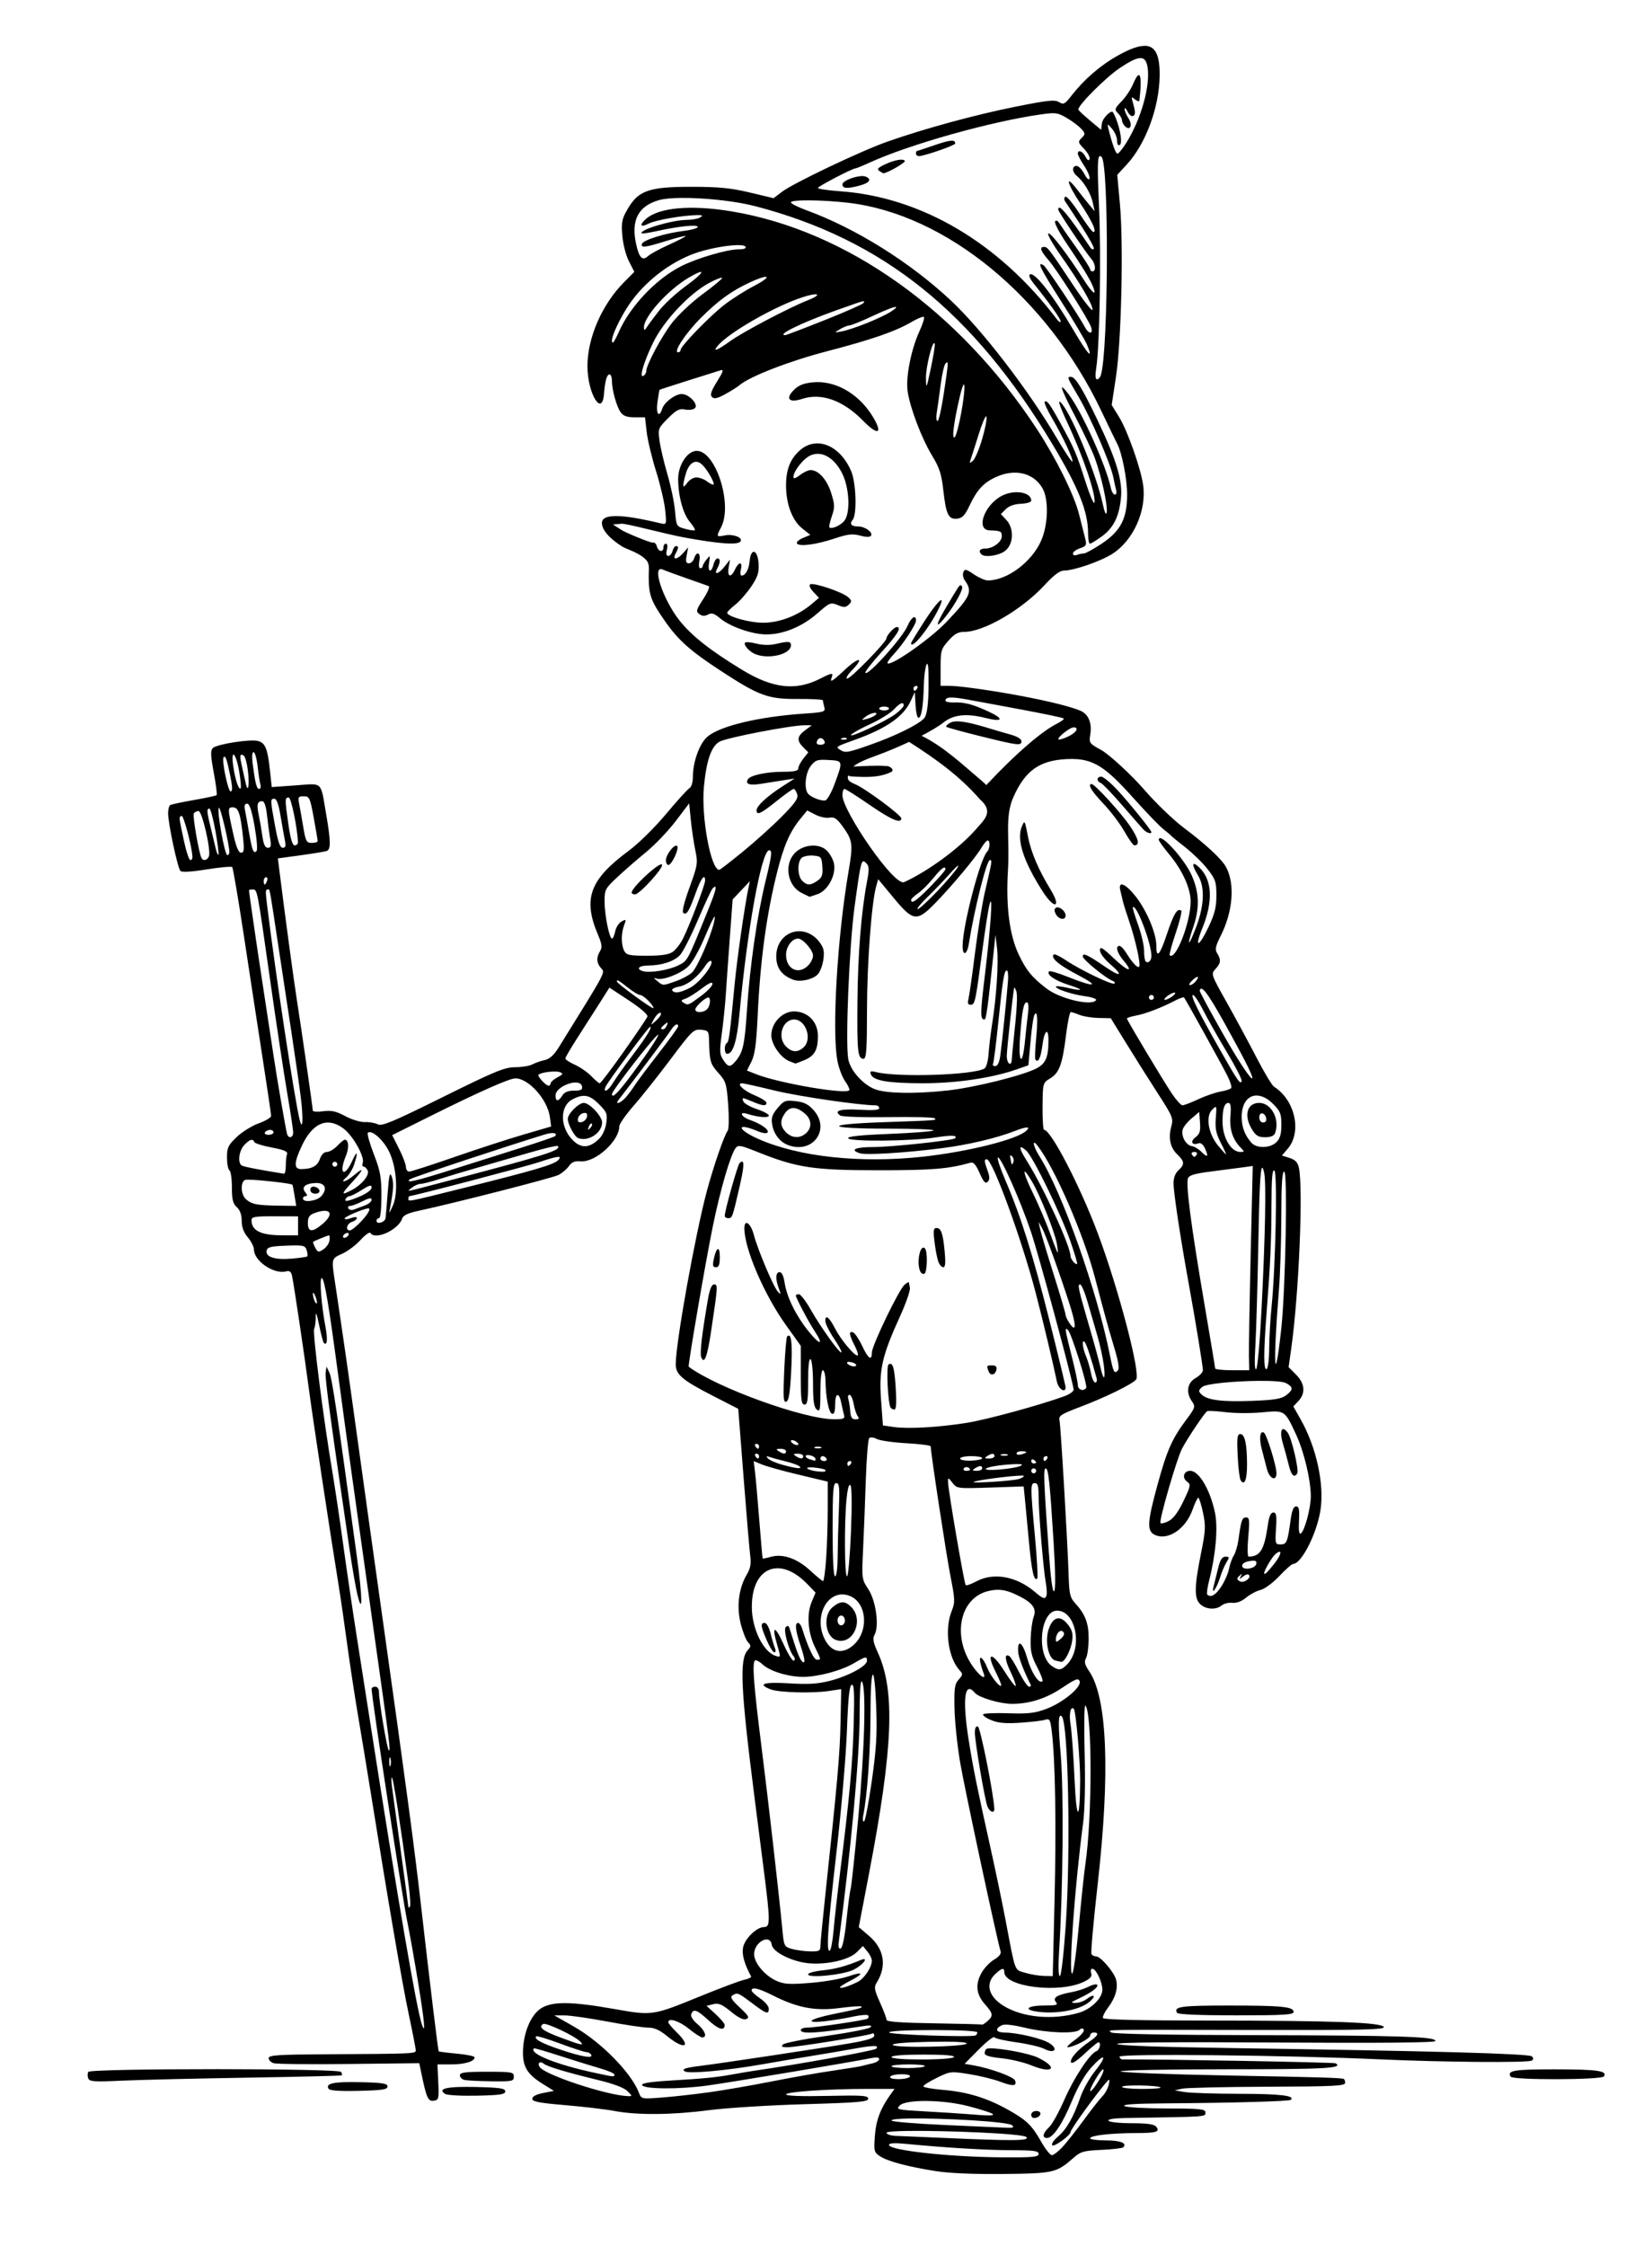 <?xml version="1.0" encoding="UTF-8" standalone="no"?>
<!-- Created with Inkscape (http://www.inkscape.org/) -->

<svg
   width="178.246mm"
   height="242.253mm"
   viewBox="0 0 178.246 242.253"
   version="1.1"
   id="svg720"
   xml:space="preserve"
   inkscape:version="1.2.2 (b0a8486, 2022-12-01)"
   sodipodi:docname="Pinocchio_aiart.svg"
   xmlns:inkscape="http://www.inkscape.org/namespaces/inkscape"
   xmlns:sodipodi="http://sodipodi.sourceforge.net/DTD/sodipodi-0.dtd"
   xmlns="http://www.w3.org/2000/svg"
   xmlns:svg="http://www.w3.org/2000/svg"
   xmlns:rdf="http://www.w3.org/1999/02/22-rdf-syntax-ns#"
   xmlns:cc="http://creativecommons.org/ns#"
   xmlns:dc="http://purl.org/dc/elements/1.1/"><sodipodi:namedview
     id="namedview722"
     pagecolor="#ffffff"
     bordercolor="#000000"
     borderopacity="0.25"
     inkscape:showpageshadow="2"
     inkscape:pageopacity="0.0"
     inkscape:pagecheckerboard="0"
     inkscape:deskcolor="#d1d1d1"
     inkscape:document-units="mm"
     showgrid="false"
     inkscape:zoom="0.65312309"
     inkscape:cx="277.89555"
     inkscape:cy="444.78599"
     inkscape:window-width="1652"
     inkscape:window-height="1099"
     inkscape:window-x="375"
     inkscape:window-y="25"
     inkscape:window-maximized="0"
     inkscape:current-layer="layer1" /><defs
     id="defs717" /><g
     inkscape:label="Layer 1"
     inkscape:groupmode="layer"
     id="layer1"
     transform="translate(10.533,52.259)"><path
       id="path925"
       style="fill:#000000;stroke-width:0.265"
       d="m 113.012,-47.311 c -0.692,-0.02 -1.637,0.328 -2.884,1.019 -1.914,1.062 -3.673,2.577 -5.057,4.357 -0.716,0.921 -0.852,0.991 -1.336,0.689 -0.452,-0.282 -1.216,-0.202 -4.719,0.501 -4.351,0.872 -9.796,2.357 -13.802,3.764 -2.831,0.994 -10.153,4.479 -11.387,5.42 l -0.89,0.679 -2.571,-0.611 c -2.043,-0.486 -3.332,-0.613 -6.276,-0.615 -4.572,-0.004 -5.731,0.394 -6.887,2.368 -0.637,1.087 -0.707,1.43 -0.591,2.879 0.075,0.934 0.384,2.138 0.714,2.785 l 0.582,1.14 -1.094,1.101 c -2.396,2.411 -3.972,6.029 -3.963,9.096 0.009,2.916 1.583,5.529 1.785,2.965 0.11,-1.391 0.31,-2.097 0.595,-2.097 0.143,0 0.26,0.305 0.26,0.677 0,0.999 0.507,2.819 0.955,3.424 0.283,0.383 0.699,0.529 1.504,0.529 h 1.113 l 0.181,1.587 c 0.1,0.873 0.556,2.778 1.013,4.233 0.458,1.455 0.9,3.348 0.983,4.206 C 61.392,4.327 61.386,4.343 60.758,4.193 57.845,3.495 54.413,2.873 54.413,4.143 c 0,0.754 0.771,1.654 2.183,2.55 0.447,0.284 1.933,0.677 2.633,1.5 0.361,0.424 0.232,1.075 0.232,1.648 0,2.087 0.217,2.695 1.747,4.89 1.427,2.048 2.711,3.198 5.927,5.305 4.218,2.764 5.196,3.125 8.4,3.102 1.492,-0.011 2.713,0.055 2.716,0.146 0.002,0.091 0.071,0.415 0.152,0.72 0.141,0.525 0.022,0.564 -2.186,0.714 -4.865,0.332 -9.038,1.325 -10.409,2.479 -0.86,0.724 -1.583,2.714 -1.583,4.357 0,0.577 -0.156,1.086 -0.371,1.209 -0.204,0.116 -1.342,1.373 -2.53,2.793 -1.239,1.481 -2.969,3.181 -4.061,3.989 -4.167,3.084 -4.921,5.15 -3.284,9.004 0.438,1.031 0.484,1.385 0.236,1.782 -0.426,0.681 -0.388,1.301 0.112,1.854 0.447,0.494 0.635,0.143 -4.545,8.491 -0.551,0.887 -0.998,1.294 -1.565,1.42 -0.437,0.098 -1.032,0.307 -1.323,0.466 -0.291,0.159 -1.125,0.294 -1.854,0.3 -1.151,0.01 -2.177,0.434 -7.805,3.224 -5.368,2.661 -6.57,3.165 -7.002,2.936 -0.287,-0.152 -0.912,-0.262 -1.39,-0.244 -0.482,0.018 -1.427,-0.267 -2.124,-0.642 -0.993,-0.534 -1.491,-0.644 -2.38,-0.527 -0.618,0.082 -1.124,0.049 -1.124,-0.072 0,-0.304 -1.232,-8.857 -1.719,-11.94 -0.332,-2.098 -1.286,-9.166 -1.897,-14.047 l -0.152,-1.215 2.474,-0.338 c 1.36,-0.186 2.625,-0.396 2.81,-0.467 0.44,-0.169 0.424,-1.081 -0.069,-3.941 -0.631,-3.659 -0.299,-3.343 -3.289,-3.131 l -2.587,0.183 -0.193,-1.805 c -0.251,-2.345 -0.508,-2.971 -1.301,-3.17 -0.863,-0.216 -4.438,0.347 -4.86,0.766 -0.267,0.265 -0.247,0.788 0.098,2.647 0.236,1.274 0.377,2.369 0.312,2.434 -0.065,0.065 -1.167,0.301 -2.45,0.525 -1.283,0.224 -2.435,0.47 -2.56,0.547 -0.124,0.077 -0.226,0.477 -0.226,0.889 0,1.099 1.028,5.91 1.327,6.209 0.165,0.165 1.174,0.108 2.838,-0.161 1.42,-0.229 2.657,-0.341 2.749,-0.249 0.092,0.092 0.661,3.442 1.266,7.444 0.605,4.002 1.512,9.931 2.016,13.175 0.504,3.245 0.917,6.044 0.917,6.222 0,0.177 -0.596,0.534 -1.323,0.793 -0.728,0.259 -1.799,0.922 -2.381,1.476 -0.935,0.889 -1.058,1.148 -1.058,2.223 0,0.669 0.119,1.289 0.265,1.379 0.146,0.09 0.265,0.912 0.265,1.827 0,1.327 0.107,1.76 0.529,2.142 0.351,0.317 0.529,0.815 0.529,1.476 0,0.677 0.212,1.249 0.661,1.783 0.364,0.432 0.661,1.021 0.661,1.307 0,1.238 2.148,2.706 3.458,2.364 0.369,-0.096 0.549,0.026 0.643,0.437 0.189,0.83 1.373,8.778 1.858,12.477 0.381,2.903 2.227,15.074 3.177,20.944 0.216,1.333 0.631,4.19 0.922,6.35 0.292,2.16 0.824,5.653 1.183,7.763 0.359,2.11 0.958,5.741 1.331,8.07 1.907,11.911 3.42,20.746 4.116,24.02 0.426,2.006 0.774,3.792 0.774,3.969 -6.7e-5,0.357 -0.193,0.365 -9.723,0.419 -5.147,0.029 -6.152,0.097 -6.152,0.414 0,0.208 0.241,0.456 0.536,0.549 0.295,0.094 3.952,0.132 8.126,0.084 l 7.589,-0.087 0.219,1.058 c 0.555,2.685 0.731,3.079 1.338,2.993 0.545,-0.078 0.574,-0.197 0.492,-2.001 l -0.087,-1.918 h 1.493 c 1.452,0 2.517,-0.323 2.517,-0.765 0,-0.12 -0.856,-0.297 -1.903,-0.394 -1.047,-0.097 -1.934,-0.208 -1.972,-0.246 -0.069,-0.069 -0.918,-7.068 -1.963,-16.19 -0.678,-5.918 -1.593,-12.741 -3.954,-29.501 -1.015,-7.203 -2.321,-16.55 -2.903,-20.77 -0.947,-6.862 -1.544,-11.02 -2.384,-16.587 -0.375,-2.49 -0.383,-2.463 0.801,-2.996 0.587,-0.265 1.476,-0.933 1.975,-1.486 0.499,-0.552 0.978,-0.889 1.065,-0.749 0.504,0.816 3.036,-0.342 3.425,-1.568 0.104,-0.327 0.626,-0.578 1.668,-0.802 3.942,-0.846 14.56,-3.562 15.193,-3.887 0.391,-0.201 0.897,-0.631 1.124,-0.955 0.308,-0.439 0.633,-0.572 1.273,-0.518 1.596,0.133 4.167,-2.2 4.167,-3.782 0,-0.247 0.696,-1.243 1.547,-2.213 0.851,-0.97 2.646,-3.229 3.988,-5.02 2.308,-3.078 2.487,-3.252 3.281,-3.175 0.785,0.076 0.842,0.15 0.865,1.139 0.053,2.262 0.131,2.539 0.995,3.505 0.832,0.93 0.9,1.15 1.07,3.465 0.1,1.36 0.076,2.61 -0.052,2.778 -0.38,0.496 -1.526,3.819 -2.251,6.523 -1.256,4.686 -3.352,16.346 -3.357,18.673 -0.002,1.107 0.71,1.712 3.997,3.397 l 2.749,1.409 0.574,7.376 c 0.315,4.057 0.64,7.88 0.721,8.496 0.111,0.836 0.017,1.343 -0.373,2.002 -0.881,1.493 -1.123,3.478 -0.65,5.329 0.226,0.882 0.581,1.776 0.791,1.986 0.331,0.332 0.324,0.445 -0.06,0.87 -0.883,0.976 -0.734,4.194 0.729,15.682 0.278,2.183 0.746,5.848 1.04,8.146 0.686,5.363 0.689,6.009 0.026,6.009 -0.807,0 -2.101,1.26 -2.282,2.222 -0.141,0.751 0.141,1.757 0.872,3.111 0.052,0.096 -0.282,0.257 -0.743,0.358 -0.46,0.101 -2.564,0.888 -4.674,1.749 -5.252,2.143 -5.206,2.136 -9.383,1.397 -4.654,-0.823 -6.727,-0.832 -7.91,-0.035 -1.075,0.724 -1.858,2.609 -1.905,4.588 -0.04,1.667 0.452,2.487 2.114,3.522 l 1.227,0.763 -1.17,0.232 c -0.748,0.148 -1.17,0.372 -1.17,0.62 0,0.308 0.744,0.451 3.572,0.689 1.965,0.165 4.346,0.447 5.292,0.626 2.452,0.464 6.207,0.434 10.186,-0.083 1.892,-0.246 6.535,-0.537 10.319,-0.646 5.85,-0.169 6.879,-0.258 6.879,-0.595 0,-0.341 -0.626,-0.383 -4.432,-0.3 -2.739,0.06 -4.432,-2.8e-4 -4.432,-0.158 0,-0.29 4.538,-0.597 8.829,-0.599 l 2.877,-0.001 -0.429,0.595 c -1.088,1.511 -1.573,2.793 -1.693,4.47 -0.119,1.662 -0.089,1.782 0.556,2.204 0.837,0.548 2.929,1.108 5.956,1.593 v -5.2e-4 c 1.481,0.237 4.072,0.349 7.32,0.317 5.463,-0.055 5.754,-0.121 7.603,-1.744 0.771,-0.677 1.095,-0.769 3.025,-0.856 1.189,-0.054 2.243,-0.179 2.341,-0.278 0.446,-0.446 -0.306,-0.744 -1.873,-0.744 -0.937,0 -1.704,-0.102 -1.704,-0.227 0,-0.301 2.263,-0.561 4.917,-0.564 2.265,-0.002 2.668,-0.133 2.193,-0.706 -0.206,-0.248 -0.999,-0.355 -2.628,-0.355 -1.283,0 -2.407,-0.119 -2.496,-0.265 -0.103,-0.166 0.556,-0.276 1.77,-0.296 9.154,-0.147 8.681,-0.113 8.681,-0.63 0,-0.336 -0.641,-0.397 -4.167,-0.4 -2.292,-0.002 -4.346,-0.12 -4.564,-0.261 -0.265,-0.172 1.137,-0.267 4.233,-0.288 7.407,-0.051 13.564,-0.223 13.726,-0.385 0.454,-0.454 -1.147,-0.643 -5.524,-0.649 -2.692,-0.004 -5.371,-0.09 -5.953,-0.191 l -1.058,-0.183 0.794,-0.179 c 0.437,-0.098 4.574,-0.193 9.194,-0.21 7.277,-0.027 8.401,-0.085 8.401,-0.428 0,-0.218 -0.089,-0.412 -0.198,-0.431 -0.658,-0.113 -2.629,-0.169 -12.707,-0.358 -6.152,-0.115 -11.249,-0.313 -11.327,-0.438 -0.078,-0.127 5.039,-0.228 11.501,-0.228 10.624,0 12.57,-0.107 11.701,-0.644 -0.176,-0.109 -18.94,-0.449 -22.98,-0.417 -0.182,0.001 -0.331,-0.133 -0.331,-0.3 0,-0.347 18.295,-0.159 28.046,0.288 6.788,0.311 16.016,0.387 16.424,0.135 0.2,-0.123 0.206,-0.266 0.019,-0.453 -0.293,-0.293 -10.657,-0.58 -32.119,-0.89 -8.126,-0.117 -12.634,-0.277 -12.634,-0.448 0,-0.175 5.813,-0.228 17.132,-0.157 11.288,0.071 17.156,0.017 17.203,-0.157 0.129,-0.475 -3.785,-0.604 -19.377,-0.637 -9.669,-0.02 -15.433,-0.129 -15.598,-0.293 -0.321,-0.321 -1.67,-0.298 15.416,-0.263 11.488,0.024 14.095,-0.035 14.002,-0.315 -0.166,-0.501 -5.419,-0.697 -18.852,-0.703 -7.578,-0.003 -11.402,-0.097 -11.462,-0.279 -0.05,-0.15 0.206,-0.663 0.569,-1.141 0.784,-1.03 1.085,-2.077 0.859,-2.98 -0.202,-0.804 -1.668,-2.519 -2.153,-2.519 -0.195,0 -0.423,-0.112 -0.508,-0.249 -0.085,-0.137 0.214,-3.501 0.664,-7.474 1.367,-12.078 1.05,-20.146 -0.904,-23.025 -0.492,-0.725 -0.567,-1.031 -0.349,-1.421 0.153,-0.273 0.281,-1.213 0.286,-2.089 0.009,-1.674 -0.367,-2.662 -1.466,-3.854 -0.535,-0.581 -0.631,-0.986 -0.691,-2.91 -0.109,-3.527 -0.854,-16.2 -0.989,-16.811 -0.106,-0.481 0.175,-0.664 2.188,-1.424 2.735,-1.033 5.658,-2.462 6.083,-2.974 0.508,-0.613 -1.894,-9.774 -4.127,-15.735 -1.925,-5.14 -5.067,-11.197 -5.808,-11.197 -0.104,3.4e-5 -0.178,-1.138 -0.164,-2.531 0.025,-2.523 0.028,-2.533 0.825,-3.018 0.984,-0.598 1.321,-1.523 1.71,-4.69 0.166,-1.354 0.394,-2.461 0.507,-2.461 0.113,0 0.54,0.136 0.95,0.303 0.41,0.166 1.335,0.315 2.057,0.331 l 1.312,0.028 1.713,2.778 c 0.942,1.528 2.468,3.948 3.392,5.378 1.585,2.454 1.665,2.651 1.421,3.536 -0.341,1.235 -0.106,2.289 0.671,3.02 0.77,0.724 0.791,1.069 0.103,1.692 -0.336,0.304 -0.529,0.815 -0.529,1.4 0,0.984 0.762,6.027 1.623,10.738 0.719,3.932 1.54,8.943 1.545,9.425 0.002,0.218 -0.352,0.6 -0.788,0.848 -0.908,0.517 -1.065,1.555 -0.383,2.529 0.385,0.55 0.348,0.664 -0.632,1.977 -1.528,2.046 -2.074,3.284 -3.093,7.003 -1.117,4.074 -1.164,5.005 -0.275,5.41 1.404,0.64 3.311,-0.635 4.047,-2.705 0.254,-0.716 0.537,-1.303 0.629,-1.303 0.091,0 0.32,0.725 0.508,1.61 0.306,1.443 0.283,1.904 -0.228,4.447 -0.722,3.595 -0.733,4.825 -0.05,5.444 0.618,0.559 1.689,0.612 2.29,0.114 0.237,-0.197 0.756,-0.324 1.152,-0.282 0.458,0.048 1.001,-0.157 1.488,-0.561 0.422,-0.35 1.124,-0.723 1.561,-0.829 0.442,-0.107 1.338,-0.769 2.022,-1.496 0.676,-0.717 1.34,-1.304 1.475,-1.304 0.9,0 2.553,-3.227 2.96,-5.781 0.442,-2.773 -0.428,-6.789 -2.121,-9.791 l -0.802,-1.421 0.548,-0.583 c 0.792,-0.843 0.698,-1.895 -0.255,-2.849 l -0.804,-0.804 0.285,-2.02 c 0.823,-5.84 1.306,-17.233 0.826,-19.483 -0.125,-0.588 -0.385,-0.864 -1,-1.063 l -0.83,-0.269 0.623,-0.724 c 1.556,-1.809 0.791,-5.269 -1.482,-6.697 -0.212,-0.133 -1.063,-1.552 -1.891,-3.153 -0.828,-1.601 -2.275,-4.28 -3.215,-5.953 -1.692,-3.012 -1.704,-3.048 -1.206,-3.589 0.584,-0.635 0.623,-0.988 0.186,-1.688 -0.263,-0.42 -0.195,-0.749 0.39,-1.915 1.305,-2.597 1.538,-5.544 0.584,-7.357 -0.458,-0.87 -2.163,-2.459 -4.626,-4.31 -1.091,-0.82 -2.971,-2.63 -4.176,-4.021 -1.433,-1.654 -3.836,-3.865 -4.699,-4.337 -1.272,-0.696 -1.314,-0.757 -1.168,-1.661 0.205,-1.266 -0.205,-2.223 -1.111,-2.59 -2.878,-1.165 -12.217,-2.663 -14.09,-2.663 h -0.95 v -1.959 c 0,-1.826 0.057,-2.023 0.842,-2.91 0.644,-0.728 1.047,-0.952 1.71,-0.952 2.104,0 6.201,-2.382 8.653,-5.031 1.023,-1.105 1.663,-1.584 2.114,-1.584 1.072,0 3.932,-0.989 5.218,-1.805 2.252,-1.429 3.698,-4.648 3.322,-7.393 -0.246,-1.794 -1.681,-5.868 -2.584,-7.337 l -0.813,-1.322 0.462,-3.044 c 0.585,-3.85 0.823,-14.287 0.426,-18.633 l -0.288,-3.15 1.037,-1.126 c 2.025,-2.197 3.485,-6.125 3.537,-9.518 0.033,-2.189 -0.417,-3.244 -1.57,-3.278 z m -0.517,1.318 c 0.458,-0.013 0.682,0.316 0.79,0.982 0.323,2.001 -0.71,5.652 -2.32,8.202 -0.391,0.618 -0.809,1.124 -0.93,1.124 -0.192,0 -0.582,-1.089 -0.995,-2.778 -0.116,-0.475 -0.074,-0.466 0.414,0.096 0.299,0.344 0.543,0.916 0.543,1.272 0,0.402 0.11,0.58 0.29,0.469 0.37,-0.229 -0.062,-2.322 -0.725,-3.512 -0.18,-0.324 -1.133,0.615 -1.201,1.183 l -0.084,0.699 -1.191,-0.992 c -0.655,-0.546 -1.223,-1.076 -1.262,-1.177 -0.146,-0.379 2.92,-3.464 4.473,-4.501 1.046,-0.699 1.739,-1.053 2.198,-1.066 z m -0.149,1.835 c -0.141,-0.007 -0.357,0.321 -0.64,0.999 -0.228,0.546 -0.781,1.372 -1.23,1.836 -0.755,0.78 -0.784,0.875 -0.383,1.275 0.238,0.238 0.433,0.579 0.433,0.758 0,0.179 0.143,0.468 0.317,0.643 h 5.1e-4 c 0.56,0.56 0.865,-0.116 0.383,-0.851 -0.24,-0.366 -0.429,-0.819 -0.419,-1.006 0.01,-0.187 0.149,-0.069 0.309,0.263 0.16,0.332 0.419,0.557 0.577,0.501 0.306,-0.109 0.305,-0.444 -0.007,-1.5 -0.176,-0.595 -0.151,-0.625 0.248,-0.298 0.244,0.2 0.455,0.259 0.469,0.132 0.207,-1.795 0.178,-2.738 -0.057,-2.752 z m -9.089,4.12 c 0.45,0.031 0.765,0.182 1.311,0.502 0.585,0.343 1.285,0.868 1.556,1.167 0.461,0.51 0.465,0.574 0.05,0.989 -0.415,0.415 -0.398,0.491 0.263,1.181 0.389,0.406 0.654,0.896 0.59,1.089 -0.079,0.237 -0.221,0.158 -0.435,-0.243 -0.327,-0.61 -0.829,-0.807 -0.829,-0.325 0,0.149 0.309,0.738 0.688,1.309 0.378,0.572 0.635,1.194 0.572,1.383 -0.068,0.2 -0.302,-0.015 -0.562,-0.516 -0.245,-0.473 -0.622,-0.86 -0.836,-0.86 -0.511,0 -0.5,0.638 0.019,1.069 0.752,0.624 1.505,1.872 1.723,2.854 l 0.215,0.972 -0.579,-0.695 c -0.318,-0.382 -0.928,-1.148 -1.356,-1.702 -1.303,-1.688 -1.045,-0.588 0.352,1.498 1.297,1.937 1.855,3.157 1.436,3.14 -0.119,-0.005 -0.789,-0.9 -1.489,-1.99 -0.7,-1.09 -1.386,-1.911 -1.525,-1.826 -0.139,0.086 -0.161,0.297 -0.05,0.469 0.111,0.172 0.895,1.367 1.742,2.654 0.847,1.288 1.465,2.415 1.374,2.506 -0.091,0.091 -0.248,0.043 -0.349,-0.107 -2.504,-3.703 -3.491,-4.871 -3.491,-4.131 0,0.222 2.969,4.645 3.602,5.365 0.425,0.484 0.49,1.302 0.102,1.302 -0.146,0 -0.265,-0.106 -0.265,-0.235 0,-0.129 -0.685,-1.195 -1.521,-2.37 -0.837,-1.175 -1.649,-2.342 -1.805,-2.595 -0.173,-0.28 -0.35,-0.352 -0.453,-0.184 -0.093,0.151 0.451,1.194 1.21,2.319 1.76,2.611 2.511,3.831 2.846,4.622 0.514,1.216 0.01,0.868 -0.971,-0.669 -1.754,-2.749 -3.578,-5.129 -3.817,-4.982 -0.128,0.079 0.456,1.122 1.298,2.317 2.095,2.974 3.478,5.321 3.478,5.905 0,0.268 -0.911,-0.878 -2.023,-2.548 -2.696,-4.045 -2.819,-4.209 -3.202,-4.218 -0.533,-0.013 -0.386,0.44 0.452,1.394 0.933,1.063 4.37,6.475 4.628,7.287 0.241,0.76 -0.275,0.741 -0.677,-0.025 -0.633,-1.208 -4.166,-6.493 -4.462,-6.677 -0.766,-0.474 -0.385,0.31 1.876,3.852 1.334,2.09 2.594,4.203 2.8,4.696 h 5.1e-4 c 0.733,1.755 0.108,1.102 -1.395,-1.457 -2.33,-3.967 -4.346,-6.523 -4.794,-6.076 -0.099,0.099 0.084,0.504 0.405,0.902 1.714,2.124 2.951,3.859 2.944,4.126 -0.005,0.166 -0.18,0.074 -0.391,-0.205 -6.243,-8.25 -14.626,-13.2 -23.411,-13.823 -1.311,-0.093 -2.383,-0.252 -2.383,-0.354 0,-0.173 3.731,-2.117 4.064,-2.117 0.085,0 0.783,-0.286 1.551,-0.637 4.302,-1.961 13.049,-4.417 18.458,-5.183 0.392,-0.056 0.701,-0.095 0.959,-0.115 0.194,-0.014 0.359,-0.018 0.508,-0.007 z m -11.192,2.959 c -0.344,0.028 -0.906,0.188 -1.782,0.487 -1.018,0.347 -1.88,0.633 -1.917,0.637 -0.036,0.004 -0.066,0.126 -0.066,0.271 0,0.146 0.14,0.265 0.312,0.265 0.575,0 3.922,-1.16 3.922,-1.36 0,-0.226 -0.125,-0.329 -0.468,-0.3 z m 16.112,1.656 c 0.044,0.009 0.094,0.044 0.151,0.1 0.804,0.804 0.738,20.869 -0.077,23.517 -0.078,0.255 -0.267,0.463 -0.42,0.463 -0.182,0 -0.209,-0.432 -0.079,-1.257 0.369,-2.348 0.537,-12.084 0.299,-17.342 -0.195,-4.3 -0.183,-5.542 0.126,-5.482 z m -21.367,0.391 c -0.428,-0.036 -1.236,0.189 -2.055,0.603 -0.594,0.3 -0.683,0.439 -0.397,0.621 0.203,0.129 0.384,0.236 0.402,0.238 0.346,0.043 2.448,-1.157 2.338,-1.335 -0.045,-0.073 -0.146,-0.114 -0.288,-0.126 z m -4.24,1.767 c -0.774,-0.031 -2.208,0.505 -2.208,0.899 0,0.455 0.555,0.487 1.918,0.108 1.041,-0.289 1.279,-0.686 0.575,-0.957 -0.078,-0.03 -0.175,-0.046 -0.285,-0.05 z m -19.696,2.357 c 0.317,-0.004 0.651,-0.002 0.998,0.006 2.311,0.055 5.167,0.383 7.098,0.888 13.773,3.6 23.506,11.408 32.1,25.752 2.765,4.616 3.795,7.193 3.795,9.5 0,0.631 0.091,1.147 0.203,1.147 0.112,0 0.676,-0.344 1.256,-0.763 1.286,-0.931 1.892,-2.141 2.092,-4.175 0.185,-1.881 -0.493,-4.119 -2.555,-8.437 -1.61,-3.372 -2.368,-4.609 -2.826,-4.614 -0.462,-0.005 -0.462,-0.005 0.811,2.158 1.275,2.165 3.473,7.262 3.747,8.687 0.098,0.509 0.236,1.134 0.308,1.389 0.072,0.255 0.006,0.463 -0.147,0.463 -0.153,0 -0.347,-0.327 -0.433,-0.728 -0.516,-2.417 -3.12,-8.2 -4.536,-10.072 -1.169,-1.546 -0.932,-0.731 0.688,2.362 0.868,1.657 1.818,3.668 2.112,4.468 0.715,1.947 1.415,5.132 1.292,5.879 -0.064,0.389 -0.222,0.04 -0.447,-0.984 -0.669,-3.05 -3.147,-9.147 -4.331,-10.656 -0.613,-0.781 -0.392,-4.525e-4 0.6,2.116 1.621,3.459 3.003,7.54 2.865,8.459 -0.045,0.304 -0.478,-0.683 -0.963,-2.197 -0.997,-3.114 -1.188,-3.562 -2.699,-6.321 -1.163,-2.125 -1.487,-2.564 -1.72,-2.331 -0.081,0.081 0.283,0.884 0.811,1.784 1.156,1.972 2.337,4.505 2.176,4.666 -0.064,0.064 -0.836,-1.104 -1.715,-2.597 -3.008,-5.109 -8.038,-11.642 -11.363,-14.761 -4.423,-4.149 -10.285,-7.812 -15.633,-9.768 -0.91,-0.333 -1.654,-0.709 -1.654,-0.837 0,-0.311 3.286,-0.291 6.144,0.036 10.585,1.213 21.533,10.21 27.362,22.485 0.795,1.673 1.552,3.24 1.683,3.48 0.528,0.97 1.095,3.854 1.09,5.535 -0.008,2.574 -0.703,3.913 -2.735,5.269 -0.875,0.584 -1.745,1.062 -1.935,1.062 -0.19,0 -0.533,0.072 -0.763,0.161 -0.233,0.09 -0.419,0.025 -0.419,-0.146 0,-0.169 0.344,-0.427 0.764,-0.573 0.701,-0.244 0.746,-0.336 0.548,-1.111 -0.119,-0.464 -0.411,-1.618 -0.65,-2.564 -0.528,-2.094 -2.449,-5.975 -4.527,-9.151 C 92.986,-18.748 80.803,-27.423 68.325,-29.471 c -4.365,-0.716 -7.805,-0.399 -9.181,0.846 -0.739,0.669 -0.562,0.936 0.319,0.481 0.738,-0.381 3.763,-0.904 5.291,-0.913 0.523,-0.003 0.578,0.049 0.265,0.252 -0.218,0.141 -0.873,0.26 -1.455,0.264 -1.602,0.011 -5.212,1.096 -4.85,1.457 0.05,0.05 0.804,-0.067 1.676,-0.259 2.365,-0.521 4.364,-0.722 4.364,-0.438 0,0.136 -0.685,0.331 -1.521,0.432 -1.979,0.239 -4.36,0.976 -4.499,1.392 -0.155,0.464 0.314,0.408 2.647,-0.317 1.128,-0.35 2.051,-0.582 2.051,-0.514 0,0.068 -0.803,0.483 -1.785,0.924 -0.982,0.441 -1.997,0.992 -2.255,1.226 -0.609,0.551 -0.95,0.215 -1.283,-1.263 -0.586,-2.61 0.231,-4.164 2.514,-4.784 0.507,-0.138 1.303,-0.209 2.255,-0.222 z m 6.436,5.095 c 0.317,0.014 0.529,0.066 0.587,0.16 0.114,0.184 -0.137,0.287 -0.703,0.287 -1.269,0 -4.503,0.948 -6.249,1.831 -2.68,1.356 -5.481,4.307 -6.697,7.055 -0.284,0.643 -0.571,1.168 -0.637,1.168 -0.51,0 0.719,-2.731 2.033,-4.517 1.756,-2.387 4.574,-4.431 7.24,-5.251 1.573,-0.484 3.475,-0.777 4.426,-0.734 z m -4.223,2.888 c 0.23,0.017 -0.332,0.582 -1.621,1.52 -1.024,0.745 -2.316,1.932 -2.869,2.637 -0.553,0.705 -1.147,1.504 -1.32,1.775 -0.259,0.404 -0.318,0.417 -0.331,0.074 -0.043,-1.152 2.58,-4.07 4.858,-5.405 0.722,-0.423 1.145,-0.611 1.283,-0.601 z m 6.929,0.53 c 0.418,-0.044 0.059,0.332 -1.199,0.985 -0.935,0.485 -2.359,1.389 -3.165,2.007 -1.583,1.216 -4.753,4.48 -4.753,4.895 0,0.14 -0.122,0.255 -0.27,0.255 -0.544,0 0.788,-2.029 2.396,-3.65 1.909,-1.926 3.386,-2.995 5.427,-3.929 0.784,-0.359 1.314,-0.536 1.565,-0.562 z m -4.662,0.094 c 0.017,0.004 0.026,0.013 0.025,0.028 -0.01,0.118 -0.961,0.907 -2.114,1.753 -1.153,0.846 -2.635,2.239 -3.294,3.094 -1.147,1.49 -2.775,4.546 -2.776,5.207 -1.14e-4,0.173 -0.132,0.397 -0.293,0.496 -0.508,0.314 0.007,-1.463 1.041,-3.589 1.144,-2.354 3.921,-5.302 6.065,-6.44 0.668,-0.355 1.224,-0.579 1.346,-0.55 z m 10.086,1.789 c 0.407,-0.006 0.199,0.241 -0.804,0.638 -2.044,0.808 -6.982,3.405 -8.365,4.399 -1.43,1.027 -1.956,1.228 -1.37,0.521 1.182,-1.424 6.18,-4.282 9.178,-5.249 0.65,-0.21 1.116,-0.305 1.361,-0.309 z m 5.185,0.745 c 0.135,-0.01 0.08,0.071 0.002,0.198 -0.081,0.132 -1.974,0.965 -4.206,1.852 -2.232,0.887 -4.137,1.613 -4.233,1.613 -0.979,0 1.794,-1.355 5.424,-2.65 2.04,-0.728 2.79,-0.996 3.014,-1.013 z m 3.515,0.626 c 0.08,0.036 -0.103,0.21 -0.59,0.528 -0.373,0.244 -1.49,0.775 -2.484,1.179 -0.993,0.404 -2.216,0.813 -2.718,0.91 -0.908,0.174 -0.909,0.173 -0.251,-0.223 0.364,-0.219 0.822,-0.401 1.019,-0.407 0.197,-0.005 1.377,-0.487 2.622,-1.07 1.406,-0.659 2.269,-0.978 2.402,-0.917 z m 2.868,1.067 c 0.077,-0.016 0.129,-0.015 0.15,0.006 0.084,0.084 -0.139,0.788 -0.496,1.566 -0.897,1.959 -1.484,4.95 -1.266,6.452 0.258,1.78 1.516,5.088 2.637,6.933 0.797,1.312 1.019,1.994 1.213,3.727 0.295,2.64 0.562,3.187 1.501,3.078 0.558,-0.065 0.839,-0.362 1.329,-1.405 0.795,-1.692 1.503,-2.462 2.823,-3.072 2.052,-0.947 4.057,-0.483 5.03,1.163 0.708,1.198 0.648,3.92 -0.125,5.687 -1.009,2.307 -3.672,4.292 -5.758,4.292 -0.29,0 -0.965,-0.297 -1.5,-0.659 -0.852,-0.578 -0.992,-0.607 -1.137,-0.229 -0.091,0.237 -0.027,0.623 0.143,0.858 0.888,1.23 0.664,1.74 -1.982,4.524 -1.72,1.809 -5.98,4.79 -6.336,4.434 -0.068,-0.068 0.227,-0.499 0.656,-0.958 1.013,-1.085 2.411,-3.2 2.411,-3.649 0,-0.674 -0.525,-0.345 -0.907,0.569 -0.526,1.259 -4.238,5.4 -4.556,5.082 -0.087,-0.087 0.69,-1.086 1.725,-2.221 1.731,-1.896 2.236,-2.724 1.661,-2.724 -0.285,0 -1.097,0.889 -1.106,1.211 -0.012,0.407 -3.852,4.345 -4.236,4.345 -0.199,0 0.04,-0.41 0.535,-0.922 1.363,-1.406 0.721,-1.443 -0.774,-0.044 -1.398,1.308 -1.678,1.471 -1.434,0.834 0.201,-0.523 0.015,-0.502 -1.246,0.142 -2.637,1.345 -5.101,1.068 -8.418,-0.946 -3.446,-2.094 -5.475,-3.693 -6.769,-5.337 -1.808,-2.296 -3.03,-6.032 -1.794,-5.483 0.255,0.113 1.416,0.54 2.58,0.948 1.164,0.409 2.233,0.785 2.376,0.836 0.143,0.051 -0.123,0.678 -0.592,1.395 -0.767,1.173 -0.809,1.335 -0.422,1.623 0.304,0.226 0.577,0.241 0.933,0.051 0.396,-0.212 0.669,-0.13 1.283,0.387 1.095,0.921 3.481,1.755 5.021,1.755 1.83,0 3.863,-0.84 5.499,-2.272 1.337,-1.171 1.433,-1.21 2.2,-0.892 0.669,0.277 0.866,0.268 1.19,-0.055 0.341,-0.341 0.331,-0.439 -0.083,-0.81 -0.606,-0.543 -3.722,-1.593 -4.077,-1.374 -0.163,0.101 -0.029,0.424 0.335,0.812 l 0.606,0.645 -0.784,0.666 c -1.476,1.253 -3.48,2.024 -5.246,2.02 -1.49,-0.004 -3.873,-0.67 -3.873,-1.083 6e-6,-0.093 0.4,-0.489 0.889,-0.879 0.489,-0.39 1.268,-1.282 1.732,-1.981 0.689,-1.04 0.829,-1.49 0.765,-2.466 -0.098,-1.5 -0.824,-1.702 -0.96,-0.268 -0.089,0.94 -0.447,1.589 -0.876,1.589 -0.13,0 -0.163,-0.298 -0.071,-0.661 0.091,-0.364 0.053,-0.661 -0.085,-0.661 -0.138,0 -0.386,0.298 -0.552,0.661 -0.432,0.948 -0.856,0.825 -0.684,-0.198 l 0.145,-0.86 -0.57,0.728 c -0.659,0.841 -1.215,0.991 -0.8,0.216 0.345,-0.644 0.35,-1.076 0.014,-1.076 -0.143,0 -0.334,0.298 -0.425,0.661 -0.244,0.973 -0.649,0.806 -0.48,-0.198 0.137,-0.816 0.123,-0.834 -0.271,-0.346 -0.229,0.282 -0.415,0.61 -0.415,0.728 0,0.118 -0.116,0.214 -0.258,0.214 -0.146,0 -0.189,-0.346 -0.099,-0.794 0.179,-0.895 -0.298,-1.117 -0.568,-0.265 -0.092,0.291 -0.348,0.529 -0.568,0.529 -0.309,0 -0.362,-0.196 -0.234,-0.86 L 63.72,6.781 63.201,7.376 c -0.657,0.755 -1.229,0.812 -0.839,0.084 0.335,-0.626 0.344,-0.811 0.04,-0.811 -0.129,0 -0.296,0.238 -0.372,0.529 -0.076,0.291 -0.281,0.529 -0.456,0.529 -0.207,0 -0.26,-0.231 -0.152,-0.661 0.096,-0.381 0.052,-0.661 -0.104,-0.661 -0.148,0 -0.269,0.179 -0.269,0.397 0,0.576 -0.555,0.487 -0.713,-0.114 C 60.262,6.386 60.065,6.207 59.898,6.27 59.73,6.333 57.039,5.239 56.53,4.912 l -0.926,-0.596 0.933,-0.079 c 0.513,-0.043 4.712,1.102 6.719,1.473 3.819,0.705 5.857,0.846 6.119,0.423 0.254,-0.411 -0.812,-0.815 -1.69,-0.64 -0.937,0.187 -0.952,0.156 -0.42,-0.865 1.32,-2.531 -0.661,-8.491 -2.741,-8.246 -0.969,0.114 -1.887,1.582 -1.887,3.016 0,1.823 0.523,3.763 1.247,4.623 0.369,0.438 0.62,0.849 0.557,0.912 -0.063,0.063 -0.538,-0.003 -1.055,-0.146 C 62.457,4.531 62.441,4.503 62.302,2.876 62.225,1.968 61.856,0.185 61.482,-1.087 c -0.374,-1.271 -0.758,-2.907 -0.855,-3.635 -0.171,-1.29 -0.148,-1.352 0.918,-2.417 0.914,-0.914 1.217,-1.069 1.847,-0.943 0.417,0.083 0.888,0.016 1.055,-0.151 0.408,-0.408 -0.635,-1.522 -1.425,-1.522 -0.711,0 -1.884,0.887 -2.108,1.594 -0.333,1.05 -0.693,0.531 -0.509,-0.734 0.1,-0.691 0.201,-1.281 0.224,-1.311 0.023,-0.029 1.406,-0.481 3.075,-1.004 1.668,-0.523 3.246,-1.02 3.506,-1.104 0.373,-0.122 0.294,0.133 -0.376,1.211 -0.643,1.034 -0.774,1.439 -0.542,1.671 0.232,0.232 0.58,0.157 1.434,-0.312 0.62,-0.34 1.311,-0.776 1.535,-0.968 1.103,-0.943 5.373,-2.597 9.438,-3.656 4.864,-1.267 7.394,-2.145 9.157,-3.179 0.475,-0.278 0.923,-0.479 1.152,-0.528 z m 1.275,2.831 c 0.016,0.01 0.03,0.032 0.041,0.069 0.045,0.143 -0.146,1.331 -0.424,2.641 -0.482,2.267 -0.507,2.317 -0.525,1.039 -0.016,-1.163 0.668,-3.897 0.907,-3.75 z m 1.387,2.071 c 0.12,0.042 0.02,0.743 -0.369,3.352 -0.244,1.637 -0.549,2.977 -0.676,2.977 -0.128,0 -0.169,-0.387 -0.091,-0.86 0.078,-0.473 0.264,-1.809 0.414,-2.969 0.15,-1.16 0.39,-2.225 0.532,-2.368 0.086,-0.086 0.151,-0.146 0.191,-0.132 z m -14.038,2.132 c -0.155,0.001 -0.31,0.009 -0.465,0.024 -0.995,0.096 -1.534,0.313 -2.045,0.824 -0.949,0.949 -0.514,1.424 0.883,0.963 2.085,-0.688 4.439,0.155 6.594,2.361 1.56,1.597 2.144,1.435 1.12,-0.312 -1.41,-2.406 -3.761,-3.882 -6.087,-3.861 z m 15.831,0.255 c 0.137,-0.025 0.062,1.139 -0.279,3.033 -0.248,1.377 -0.571,2.579 -0.719,2.67 -0.317,0.196 -0.104,-1.516 0.533,-4.275 0.224,-0.97 0.383,-1.413 0.465,-1.428 z m 2.407,3.437 c 0.017,-0.002 0.029,0.013 0.037,0.045 0.059,0.257 -0.158,1.358 -0.482,2.447 -0.323,1.089 -0.771,2.129 -0.995,2.311 -0.336,0.273 -0.383,0.262 -0.261,-0.066 0.081,-0.218 0.481,-1.468 0.889,-2.778 0.357,-1.146 0.694,-1.949 0.812,-1.96 z m -18.197,2.917 c -0.636,-0.006 -1.265,0.213 -1.824,0.684 -1.095,0.922 -1.571,2.091 -1.571,3.859 0,1.99 0.668,3.77 1.735,4.621 L 76.897,5.437 76.098,5.773 c -0.44,0.185 -0.729,0.449 -0.644,0.588 0.23,0.373 2.06,0.134 4.054,-0.53 1.446,-0.481 1.938,-0.537 2.768,-0.316 0.685,0.183 1.063,0.182 1.176,-5.167e-4 0.22,-0.356 -0.659,-0.983 -1.376,-0.983 -0.76,0 -0.982,-0.267 -0.602,-0.726 0.471,-0.568 0.366,-3.978 -0.161,-5.224 -0.805,-1.903 -2.241,-3.002 -3.64,-3.015 z m 0.196,1.133 c 0.91,0.082 1.806,0.818 2.448,2.071 0.818,1.598 0.931,4.398 0.21,5.195 -0.457,0.505 -1.349,0.879 -1.57,0.658 -0.062,-0.062 0.055,-0.603 0.261,-1.201 0.332,-0.965 0.324,-1.249 -0.074,-2.516 -0.456,-1.45 -1.369,-2.462 -2.221,-2.462 -0.252,0 -0.772,0.247 -1.155,0.548 -0.417,0.328 -0.697,0.42 -0.697,0.23 0,-0.67 1.099,-2.053 1.892,-2.382 0.298,-0.123 0.602,-0.169 0.906,-0.142 z M 64.664,-2.438 c 0.196,0.026 0.398,0.136 0.597,0.335 0.621,0.621 1.443,2.141 1.151,2.129 -0.113,-0.005 -0.436,-0.183 -0.719,-0.397 -0.282,-0.214 -0.774,-0.389 -1.092,-0.389 -0.318,0 -0.765,0.268 -0.994,0.595 -0.492,0.705 -0.541,0.43 -0.165,-0.923 0.226,-0.816 0.604,-1.285 1.028,-1.349 0.064,-0.01 0.128,-0.01 0.194,-0.002 z m 34.501,3.273 c -0.518,0.002 -1.092,0.124 -1.604,0.389 -1.89,0.977 -2.849,3.677 -1.323,3.725 1.182,0.037 1.323,0.104 1.323,0.626 0,0.622 -0.951,1.338 -1.779,1.338 -0.591,0 -0.776,0.268 -0.426,0.618 0.373,0.373 1.901,0.152 2.566,-0.372 0.922,-0.725 0.981,-2.423 0.116,-3.344 l -0.582,-0.619 0.535,-0.535 c 0.344,-0.344 0.929,-0.55 1.64,-0.579 0.608,-0.024 1.105,-0.174 1.105,-0.332 0,-0.583 -0.707,-0.918 -1.57,-0.916 z M 93.115,10.865 c -0.136,-0.028 -0.347,0.348 -1.457,2.2 -1.274,2.124 -1.349,2.686 -0.16,1.191 1.038,-1.306 1.977,-3.05 1.759,-3.268 -0.059,-0.059 -0.096,-0.114 -0.142,-0.123 z m -2.083,1.617 c -0.152,-0.059 -0.85,0.767 -1.805,2.246 -0.801,1.242 -1.457,2.314 -1.457,2.381 0,0.783 1.853,-1.477 2.883,-3.515 0.365,-0.722 0.47,-1.077 0.379,-1.112 z m -16.534,4.513 c -0.24,-0.02 -0.653,0.054 -1.345,0.215 -0.609,0.141 -1.405,0.126 -2.06,-0.041 -0.588,-0.149 -1.141,-0.199 -1.229,-0.111 -0.222,0.222 0.446,0.981 1.097,1.244 1.476,0.598 3.846,0.011 3.846,-0.954 0,-0.219 -0.068,-0.334 -0.308,-0.354 z m 15.024,2.359 c 0.061,0.039 0.108,0.298 0.12,0.839 0.068,2.947 -0.087,4.611 -0.468,5.032 -0.607,0.672 -3.082,1.893 -5.725,2.825 -2.546,0.897 -2.766,0.935 -3.344,0.569 -0.497,-0.314 -0.47,-0.332 1.58,-1.068 3.444,-1.235 5.278,-2.516 6.059,-4.23 l 0.424,-0.93 0.08,1.389 c 0.044,0.764 0.184,1.389 0.31,1.389 0.327,0 0.518,-1.141 0.59,-3.526 0.042,-1.392 0.242,-2.374 0.376,-2.289 z m -1.207,2.376 c 0.154,0 0.207,0.119 0.117,0.265 -0.09,0.146 -0.216,0.265 -0.281,0.265 -0.064,0 -0.116,-0.119 -0.116,-0.265 0,-0.146 0.126,-0.265 0.28,-0.265 z m 3.723,1.255 c 0.398,-0.015 1.029,0.067 1.962,0.243 1.881,0.355 10.028,1.809 10.243,2.024 0.064,0.064 -0.282,0.32 -0.769,0.568 -1.493,0.764 -4.071,2.867 -7.594,6.61 -0.548,-0.591 -0.115,-0.063 -0.427,-0.417 -2.089,-1.749 -4.091,-3.689 -6.549,-4.908 0.975,-0.509 1.829,-1.007 2.357,-1.426 1.09,-0.865 2.48,-1.012 4.579,-0.483 1.822,0.459 2.001,0.102 0.338,-0.675 -1.744,-0.815 -2.635,-1.049 -3.843,-1.007 -0.473,0.016 -0.86,-0.071 -0.86,-0.194 0,-0.21 0.165,-0.321 0.563,-0.335 z m -5.229,0.606 c 0.109,-0.003 0.168,0.076 0.168,0.242 0,0.138 -0.393,0.551 -0.873,0.917 -1.016,0.775 -5.064,2.673 -4.804,2.253 0.097,-0.156 1.027,-0.676 2.067,-1.154 1.04,-0.479 2.179,-1.184 2.532,-1.568 0.412,-0.448 0.73,-0.684 0.911,-0.689 z m -1.949,0.369 c 0.291,0 0.529,0.094 0.529,0.208 0,0.114 -0.238,0.208 -0.529,0.208 -0.291,0 -0.529,-0.093 -0.529,-0.208 0,-0.114 0.238,-0.208 0.529,-0.208 z m -0.936,0.674 c 0.133,0.01 0.164,0.085 -0.003,0.241 -0.138,0.129 -0.549,0.314 -0.913,0.411 -0.636,0.169 -0.641,0.159 -0.148,-0.235 0.338,-0.27 0.842,-0.434 1.064,-0.417 z m 8.649,0.924 c -0.236,0.015 -0.423,0.063 -0.569,0.141 -0.316,0.169 -0.514,0.367 -0.44,0.44 0.073,0.073 1.721,0.527 3.661,1.008 4.116,1.02 4.453,1.061 4.453,0.546 0,-0.229 -0.458,-0.513 -1.124,-0.698 -0.618,-0.172 -1.601,-0.459 -2.183,-0.638 -1.925,-0.592 -3.088,-0.843 -3.797,-0.799 z m -16.229,0.413 0.712,0.008 -0.728,0.543 c -0.867,0.647 -0.914,1.106 -0.188,1.832 l 0.54,0.54 -0.54,0.686 c -0.297,0.378 -0.54,0.849 -0.54,1.047 0,0.267 -0.433,0.362 -1.654,0.363 -1.748,0.002 -3.513,0.376 -3.777,0.802 -0.325,0.525 0.161,0.701 1.387,0.501 0.696,-0.113 1.801,-0.288 2.456,-0.388 l 1.191,-0.182 -1.323,0.85 c -1.634,1.05 -2.778,2.106 -2.778,2.566 0,0.593 0.436,0.394 2.143,-0.976 0.907,-0.728 1.74,-1.323 1.852,-1.323 0.112,0 0.284,0.252 0.381,0.561 0.143,0.451 -0.178,0.922 -1.636,2.4 -0.998,1.012 -2.897,2.724 -4.221,3.805 -1.324,1.081 -2.47,1.966 -2.547,1.966 -0.914,0 -1.969,-5.733 -1.655,-8.989 0.272,-2.815 0.787,-4.313 1.663,-4.83 0.741,-0.437 7.819,-1.8 9.261,-1.783 z m 28.958,0.231 c 0.596,-0.002 0.347,0.506 -0.45,0.918 -0.429,0.222 -0.935,0.399 -1.124,0.394 -0.433,-0.012 1.125,-1.311 1.575,-1.313 z m -24.697,1.116 c 0.092,0.004 0.171,0.028 0.215,0.072 0.088,0.088 -0.068,0.15 -0.347,0.139 -0.308,-0.013 -0.371,-0.076 -0.16,-0.16 0.096,-0.038 0.2,-0.055 0.292,-0.051 z m -2.564,0.047 c 0.164,0.019 0.327,0.155 0.408,0.4 0.058,0.174 -0.137,0.314 -0.438,0.314 -0.381,0 -0.496,-0.122 -0.386,-0.408 0.087,-0.226 0.252,-0.325 0.416,-0.306 z m 9.519,0.403 c 2.998,1.916 5.481,3.726 7.616,6.172 1.548,1.347 0.545,2.162 -0.396,3.243 -1.978,2.258 -5.436,4.658 -7.758,5.713 -1.076,0.489 -6.66,-7.709 -6.66,-9.373 0,-0.375 0.098,-0.682 0.219,-0.682 0.12,0 1.341,0.774 2.712,1.72 2.34,1.614 3.419,2.073 3.419,1.454 0,-0.35 -3.905,-3.238 -4.981,-3.684 -0.668,-0.277 -0.886,-0.487 -0.757,-0.942 0.117,0.068 0.264,0.107 0.423,0.105 1.363,0.089 2.893,0.146 4.142,-0.442 0.55,-0.174 -2.85e-4,-0.731 -0.509,-0.684 -1.163,-0.081 -2.326,0.017 -3.489,0.056 0.402,-0.346 1.164,-0.706 2.483,-1.182 1.228,-0.444 2.427,-0.957 3.536,-1.475 z M 16.827,28.874 c 0.144,0 0.34,0.685 0.435,1.521 0.095,0.837 0.231,1.73 0.301,1.984 0.071,0.255 0.011,0.463 -0.133,0.463 -0.271,0 -0.417,-0.568 -0.7,-2.712 -0.101,-0.764 -0.063,-1.257 0.096,-1.257 z m -2.17,0.263 c 0.143,-0.009 0.408,0.625 0.605,1.753 0.168,0.963 0.242,1.813 0.166,1.889 -0.202,0.202 -0.582,-0.941 -0.794,-2.383 -0.126,-0.856 -0.088,-1.252 0.023,-1.259 z m 0.863,0.013 c 0.06,-0.002 0.142,0.034 0.249,0.099 0.145,0.09 0.344,0.807 0.442,1.595 0.199,1.594 0.019,2.577 -0.245,1.337 -0.093,-0.437 -0.277,-1.269 -0.41,-1.85 -0.192,-0.841 -0.215,-1.177 -0.036,-1.182 z m -1.857,0.222 c 0.166,-0.051 0.316,0.44 0.628,1.958 0.271,1.319 0.286,1.778 0.057,1.778 -0.283,0 -0.987,-3.422 -0.758,-3.682 0.025,-0.028 0.049,-0.046 0.072,-0.054 z m 91.583,0.241 c 2.573,0.013 3.971,1.384 6.882,4.618 1.212,1.347 2.509,2.682 2.881,2.968 0.372,0.286 0.736,0.592 0.809,0.68 0.073,0.088 0.779,0.667 1.571,1.287 0.791,0.62 1.863,1.671 2.381,2.336 0.845,1.084 0.943,1.376 0.943,2.824 0,1.267 -0.182,1.999 -0.846,3.4 -1.065,2.248 -1.57,2.347 -0.669,0.132 1.186,-2.918 1.065,-5.232 -0.345,-6.556 -0.789,-0.741 -0.849,-0.326 -0.126,0.861 0.749,1.229 0.69,3.182 -0.166,5.491 -0.828,2.235 -1.123,2.348 -0.363,0.14 0.722,-2.098 0.679,-3.748 -0.144,-5.617 -0.816,-1.851 -3.559,-4.81 -3.559,-3.84 0,0.112 0.493,0.796 1.096,1.521 1.447,1.74 2.338,3.686 2.341,5.116 0.005,2.238 -1.627,6.435 -2.257,5.805 -0.066,-0.066 0.229,-1.15 0.655,-2.41 0.426,-1.26 0.687,-2.344 0.581,-2.409 -0.432,-0.267 -0.808,0.356 -1.545,2.563 -0.764,2.287 -1.136,2.681 -1.136,1.201 0,-1.259 -0.976,-3.628 -2.116,-5.138 -1.128,-1.494 -2.03,-1.916 -1.775,-0.831 0.077,0.327 0.202,0.861 0.279,1.185 0.077,0.324 0.375,1.277 0.663,2.117 0.714,2.081 1.316,4.831 1.089,4.971 -0.208,0.128 -0.724,-0.432 -1.404,-1.526 -0.249,-0.4 -0.569,-0.728 -0.711,-0.728 -0.472,0 -0.268,0.742 0.436,1.578 1.16,1.379 0.487,1.213 -1.076,-0.265 -1.214,-1.148 -1.47,-1.295 -1.47,-0.843 0,0.314 0.469,0.948 1.104,1.492 1.458,1.248 1.165,1.458 -0.47,0.336 -1.979,-1.358 -2.486,-1.595 -2.486,-1.161 0,0.335 2.513,2.381 3.247,2.643 0.179,0.064 0.257,0.19 0.175,0.28 -0.192,0.21 -3.68,-1.458 -5.217,-2.495 -0.649,-0.438 -1.25,-0.725 -1.336,-0.639 -0.366,0.366 0.538,1.131 2.624,2.22 2.452,1.279 1.793,1.354 -1.241,0.141 -0.951,-0.381 -1.797,-0.624 -1.881,-0.541 -0.337,0.337 0.609,0.988 2.139,1.473 1.7,0.539 1.571,0.704 -0.224,0.287 -0.578,-0.134 -1.103,-0.192 -1.165,-0.129 -0.213,0.213 1.681,0.855 3.076,1.042 0.764,0.103 1.323,0.294 1.241,0.426 -0.42,0.68 -3.855,-0.115 -5.324,-1.231 -1.583,-1.204 -2.218,-1.978 -3.033,-3.704 -0.985,-2.085 -1.385,-5.186 -1.155,-8.981 0.21,-3.484 -0.355,-5.811 0.561,-7.912 1.348,-3.094 3.056,-4.198 6.465,-4.181 z m -27.114,0.088 c 0.198,-0.007 0.437,0.002 0.739,0.02 1.573,0.091 1.569,0.077 0.644,2.592 -0.348,0.945 -0.805,1.742 -1.016,1.772 -0.517,0.072 -1.644,-0.399 -1.894,-0.792 -0.402,-0.632 -0.213,-2.227 0.348,-2.94 0.372,-0.473 0.586,-0.631 1.179,-0.651 z m 30.152,1.818 c -0.501,0 -0.534,0.496 -0.045,0.683 0.197,0.076 1.239,1.159 2.315,2.407 1.076,1.248 2.114,2.433 2.306,2.632 0.323,0.335 0.841,0.497 0.841,0.263 0,-0.209 -2.395,-3.172 -3.676,-4.55 -0.735,-0.789 -1.518,-1.436 -1.74,-1.436 z m -1.035,0.794 c -0.473,0 -0.011,0.773 1.259,2.105 0.782,0.82 1.806,2.171 2.274,3.001 0.468,0.83 0.952,1.509 1.075,1.509 0.621,0 0.468,-0.701 -0.449,-2.057 -0.972,-1.439 -3.819,-4.557 -4.16,-4.557 z M 22.238,33.636 c 0.615,0 0.681,0.143 1.08,2.315 0.234,1.273 0.425,2.404 0.424,2.514 -2.93e-4,0.109 -0.286,0.198 -0.635,0.198 -0.577,0 -0.661,-0.161 -0.932,-1.786 -0.164,-0.982 -0.365,-2.113 -0.445,-2.514 -0.129,-0.637 -0.065,-0.728 0.508,-0.728 z m -1.619,0.132 c 0.262,0 0.943,3.304 0.994,4.829 0.006,0.182 -0.15,0.331 -0.347,0.331 -0.249,0 -0.46,-0.707 -0.69,-2.315 -0.384,-2.682 -0.382,-2.844 0.043,-2.844 z m -1.547,0.132 c 0.236,0 0.458,0.606 0.654,1.786 0.163,0.982 0.374,2.173 0.469,2.646 0.134,0.664 0.083,0.86 -0.223,0.86 -0.29,0 -0.512,-0.631 -0.827,-2.353 -0.521,-2.849 -0.523,-2.939 -0.072,-2.939 z m -1.306,0.265 c 0.222,0 0.403,0.536 0.511,1.521 0.092,0.837 0.244,1.968 0.337,2.514 0.136,0.797 0.088,0.992 -0.246,0.992 -0.294,0 -0.466,-0.366 -0.591,-1.257 -0.096,-0.691 -0.275,-1.727 -0.397,-2.301 -0.239,-1.129 -0.15,-1.469 0.386,-1.469 z m 46.06,0.235 0.179,1.801 c 0.099,0.991 0.317,2.456 0.484,3.256 0.289,1.382 0.257,1.585 -0.629,4.028 -0.61,1.683 -0.836,2.633 -0.653,2.746 0.361,0.223 0.607,-0.183 1.339,-2.21 0.562,-1.556 0.999,-2.117 0.999,-1.283 0,0.45 -1.717,4.939 -2.407,6.293 -0.273,0.536 -0.763,1.161 -1.088,1.389 -0.421,0.295 -1.221,0.414 -2.772,0.414 -1.885,0 -2.218,-0.069 -2.455,-0.512 -0.346,-0.646 -0.352,-1.896 -0.013,-2.786 0.242,-0.636 0.222,-0.665 -0.274,-0.399 -0.294,0.157 -0.605,0.637 -0.691,1.066 -0.086,0.429 -0.239,0.779 -0.342,0.779 -0.293,0 -0.806,-2.552 -0.806,-4.013 0,-1.26 0.07,-1.392 1.389,-2.623 0.764,-0.713 2.163,-1.93 3.109,-2.705 0.946,-0.775 2.375,-2.271 3.175,-3.325 z m -47.694,0.03 c 0.259,0 0.5,0.734 0.804,2.445 0.238,1.345 0.333,2.546 0.21,2.669 -0.324,0.324 -0.466,-0.022 -0.798,-1.943 -0.163,-0.944 -0.361,-2.044 -0.441,-2.444 -0.103,-0.516 -0.037,-0.728 0.225,-0.728 z m -1.537,0.397 c 0.592,0 0.818,0.663 1.088,3.186 0.151,1.408 0.115,1.708 -0.205,1.708 -0.266,0 -0.524,-0.604 -0.819,-1.918 -0.643,-2.866 -0.646,-2.977 -0.064,-2.977 z m -1.519,0.053 c 0.146,-0.237 1.125,3.875 1.137,4.776 0.002,0.182 -0.095,0.331 -0.216,0.331 -0.286,0 -1.142,-4.748 -0.921,-5.107 z m -1.019,0.08 c 0.121,0 0.417,1.093 0.657,2.429 0.24,1.336 0.384,2.482 0.321,2.545 -0.063,0.063 -0.193,-0.227 -0.288,-0.644 -0.095,-0.417 -0.339,-1.431 -0.542,-2.252 -0.428,-1.729 -0.452,-2.078 -0.148,-2.078 z m 64.507,0.202 0.875,0.452 c 0.481,0.249 1.167,0.397 1.524,0.329 0.523,-0.1 0.801,0.085 1.429,0.952 1.083,1.494 1.135,1.9 0.629,4.856 -1.215,7.103 -1.809,17.227 -1.199,20.417 0.148,0.776 0.518,1.76 0.822,2.187 0.304,0.427 0.514,0.864 0.466,0.973 -0.23,0.52 -7.576,-0.733 -10.067,-1.718 l -0.984,-0.389 0.486,-0.967 c 0.373,-0.742 0.528,-1.888 0.671,-4.935 0.282,-6.046 0.962,-11.011 2.143,-15.668 0.691,-2.724 1.359,-4.235 2.474,-5.596 z M 10.884,35.224 c 0.393,0 1.37,4.245 1.124,4.885 -0.165,0.429 -0.589,0.541 -0.79,0.208 -0.273,-0.454 -0.991,-4.581 -0.839,-4.827 0.091,-0.147 0.318,-0.267 0.505,-0.267 z m -1.829,0.521 c 0.217,-0.103 1.126,3.321 1.178,4.44 0.009,0.182 -0.095,0.331 -0.231,0.331 -0.136,0 -0.444,-0.923 -0.684,-2.051 -0.575,-2.694 -0.563,-2.577 -0.263,-2.72 z m 90.911,0.706 c -0.066,0.014 -0.141,0.189 -0.258,0.474 -0.571,1.393 0.18,3.713 2.253,6.963 1.267,1.987 2.074,1.8 0.854,-0.198 -1.305,-2.138 -2.113,-4.037 -2.44,-5.735 -0.213,-1.105 -0.299,-1.528 -0.409,-1.504 z m -3.935,1.947 c 0.297,0 0.257,0.903 -0.053,1.213 -0.759,0.759 -2.649,8.017 -2.649,10.173 0,1.12 0.475,0.971 0.665,-0.208 0.618,-3.848 1.93,-9.062 2.279,-9.062 0.261,0 0.245,0.103 -0.537,3.44 -0.29,1.237 -0.773,4.213 -1.074,6.615 -0.301,2.401 -0.619,4.634 -0.706,4.961 -0.114,0.424 -0.045,0.595 0.239,0.595 0.465,0 0.524,-0.273 1.256,-5.821 0.298,-2.256 0.653,-4.518 0.791,-5.027 0.379,-1.401 0.124,2.424 -0.51,7.652 -0.505,4.169 -0.512,4.784 -0.045,4.784 0.19,0 0.363,-1.278 0.991,-7.276 l 0.194,-1.852 0.174,1.455 c 0.18,1.51 -0.063,5.225 -0.537,8.202 -0.151,0.946 -0.32,2.363 -0.376,3.149 -0.06,0.84 -0.25,1.509 -0.46,1.622 -1.306,0.702 -9.329,0.959 -11.673,0.375 -0.602,-0.15 -0.703,-0.107 -0.569,0.241 0.263,0.686 1.867,0.96 5.624,0.961 3.619,0.002 7.472,-0.571 10.139,-1.506 l 1.235,-0.433 0.165,-1.874 c 0.26,-2.937 0.445,-3.928 0.689,-3.683 0.124,0.124 0.123,1.234 -0.002,2.473 -0.125,1.236 -0.171,2.338 -0.103,2.45 0.281,0.458 0.591,-0.164 0.762,-1.53 0.199,-1.592 0.65,-1.979 0.65,-0.558 0,1.879 -0.287,2.547 -1.322,3.075 -1.516,0.774 -6.721,2.06 -9.582,2.369 -3.482,0.376 -6.473,0.331 -7.749,-0.117 -1.3,-0.457 -2.71,-2.014 -2.942,-3.25 -0.331,-1.764 0.1,-12.238 0.678,-16.463 0.693,-5.067 0.733,-5.216 1.253,-4.696 0.326,0.326 0.341,0.647 0.094,1.948 -0.629,3.314 -0.993,7.856 -1.038,12.956 -0.048,5.471 0.029,6.196 0.66,6.196 0.303,0 0.369,-0.956 0.372,-5.358 0.003,-4.956 0.49,-11.47 0.993,-13.256 l 0.212,-0.754 1.664,2.011 c 2.128,2.572 2.516,2.614 4.569,0.49 1.851,-1.915 4.279,-4.829 4.899,-5.879 0.261,-0.441 0.567,-0.802 0.682,-0.802 z m -18.646,0.559 c -0.807,-0.054 -1.701,0.26 -2.246,0.895 -1.094,1.272 -0.66,3.478 0.828,4.213 0.454,0.224 0.836,0.41 0.851,0.413 0.015,0.003 0.406,-0.126 0.87,-0.288 1.095,-0.382 1.997,-2.051 1.768,-3.27 -0.088,-0.467 -0.45,-1.123 -0.806,-1.457 -0.328,-0.308 -0.781,-0.473 -1.265,-0.505 z m -14.987,0.002 c -0.364,0.055 -1.084,1.04 -1.084,1.585 0,0.275 0.121,0.5 0.269,0.5 0.368,0 1.198,-1.796 0.946,-2.047 -0.034,-0.034 -0.079,-0.045 -0.131,-0.037 z m 10.06,0.497 c 0.354,0 0.29,0.524 -0.427,3.482 -0.887,3.664 -1.657,9.046 -1.97,13.778 -0.251,3.786 -0.436,4.591 -1.282,5.56 -0.542,0.621 -0.759,0.585 -1.283,-0.213 -0.39,-0.595 -0.407,-0.938 -0.146,-2.844 0.163,-1.192 0.359,-3.12 0.435,-4.284 0.076,-1.164 0.271,-3.93 0.435,-6.146 l 0.297,-4.029 0.929,-0.985 0.93,-0.985 -0.163,0.781 c -0.416,1.997 -1.231,7.679 -1.479,10.306 -0.521,5.513 -0.616,6.233 -0.842,6.373 -0.313,0.194 -0.288,1.167 0.031,1.167 0.633,0 1.057,-1.36 1.322,-4.236 0.845,-9.196 2.392,-17.724 3.214,-17.724 z m 4.409,0.569 c 0.124,-0.006 0.25,-0.004 0.371,0.008 0.824,0.079 0.882,0.151 0.958,1.184 0.065,0.897 -0.031,1.178 -0.522,1.521 -0.757,0.53 -1.131,0.531 -1.656,0.006 -0.52,-0.52 -0.542,-2.06 -0.036,-2.48 0.157,-0.13 0.514,-0.221 0.886,-0.239 z m -16.044,0.951 c -0.515,0.015 -3.181,2.498 -3.204,3.043 -0.005,0.109 0.158,0.198 0.362,0.198 0.494,0 3.116,-2.886 2.916,-3.21 -0.014,-0.022 -0.039,-0.033 -0.073,-0.032 z m 32.026,0.15 c 0.021,0.007 0.011,0.051 -0.033,0.135 -0.177,0.339 -1.161,1.5 -2.187,2.58 -1.026,1.08 -1.992,1.964 -2.147,1.964 -0.155,0 0.307,-0.57 1.026,-1.266 0.719,-0.696 1.83,-1.857 2.469,-2.58 0.479,-0.542 0.811,-0.854 0.872,-0.833 z m -1.455,0.196 c 0.055,0.015 0.083,0.077 0.083,0.187 0,0.111 -0.725,0.944 -1.61,1.852 -1.49,1.528 -2.095,1.948 -2.093,1.452 4.18e-4,-0.109 0.328,-0.422 0.728,-0.697 0.4,-0.274 1.144,-1.011 1.653,-1.638 0.663,-0.815 1.075,-1.2 1.24,-1.157 z M 18.178,42.367 c 0.141,0 0.188,0.179 0.104,0.397 -0.084,0.218 -0.199,0.397 -0.256,0.397 -0.057,0 -0.104,-0.179 -0.104,-0.397 0,-0.218 0.115,-0.397 0.256,-0.397 z m 48.459,1.021 c 0.152,0.051 -0.086,0.825 -0.731,2.418 -2.311,5.707 -2.23,5.555 -3.239,6.063 -1.009,0.508 -3.021,0.845 -3.801,0.636 -0.827,-0.221 -0.489,-0.614 0.529,-0.615 1.453,-0.002 2.806,-0.444 3.446,-1.126 0.31,-0.33 1.174,-2.027 1.92,-3.771 0.746,-1.744 1.464,-3.283 1.595,-3.418 0.136,-0.14 0.23,-0.204 0.281,-0.187 z m -48.197,0.286 c 0.148,0.003 0.195,0.387 1.039,5.969 0.44,2.91 1.108,7.316 1.484,9.79 0.376,2.474 0.808,5.479 0.958,6.679 0.282,2.249 0.213,3.735 -0.114,2.449 -0.545,-2.139 -2.658,-16.056 -3.525,-23.213 -0.185,-1.528 -0.178,-1.654 0.086,-1.665 0.028,-0.001 0.051,-0.009 0.072,-0.008 z m -1.714,0.015 c 0.51,0 0.473,-0.19 1.871,9.657 0.661,4.657 1.494,10.17 1.851,12.253 0.357,2.083 0.649,4.017 0.649,4.299 0,0.568 -0.486,0.704 -0.65,0.182 -0.136,-0.433 -1.077,-5.87 -1.455,-8.401 -0.163,-1.091 -0.653,-4.306 -1.089,-7.144 -0.698,-4.541 -1.569,-10.517 -1.569,-10.762 0,-0.047 0.176,-0.086 0.392,-0.086 z m 95.058,1.895 c 0.492,0.16 1.917,3.992 1.917,5.289 0,0.506 -0.36,0.835 -0.625,0.571 -0.093,-0.093 -0.169,-0.62 -0.169,-1.172 0,-0.551 -0.292,-1.807 -0.649,-2.791 -0.357,-0.984 -0.609,-1.829 -0.56,-1.878 0.024,-0.024 0.052,-0.03 0.085,-0.019 z m -8.247,0.037 c -0.052,0.004 -0.101,0.019 -0.144,0.045 -0.192,0.119 -0.192,0.329 -0.002,0.684 0.315,0.589 1.05,0.693 1.05,0.149 0,-0.428 -0.537,-0.908 -0.903,-0.878 z m -36.973,1.003 c 0.064,-0.035 0.037,0.184 -0.069,0.637 -0.372,1.597 -1.805,4.862 -2.361,5.381 -0.314,0.293 -1.107,0.719 -1.762,0.946 -1.44,0.499 -1.335,0.5 -1.984,-0.021 -0.422,-0.338 -0.436,-0.392 -0.071,-0.266 0.656,0.226 2.586,-0.519 3.423,-1.321 0.393,-0.376 1.153,-1.711 1.689,-2.966 0.669,-1.566 1.028,-2.331 1.135,-2.39 z m 9.086,1.566 c -1.287,0.026 -2.429,1.091 -2.429,2.709 0,1.258 0.587,2.061 1.849,2.527 0.696,0.257 1.919,0.019 2.537,-0.494 0.494,-0.41 0.875,-1.873 0.711,-2.731 -0.073,-0.383 -0.485,-0.994 -0.916,-1.356 -0.552,-0.464 -1.167,-0.667 -1.752,-0.656 z m -0.082,0.791 c 0.519,0 1.621,1.251 1.621,1.84 0,0.298 -0.238,0.779 -0.529,1.07 -1.047,1.047 -2.381,0.392 -2.381,-1.168 0,-0.862 0.651,-1.742 1.289,-1.742 z m -9.473,2.408 c 0.044,-0.013 0.079,-0.008 0.104,0.015 0.34,0.328 -1.275,2.377 -2.277,2.888 -1.088,0.555 -1.702,0.642 -1.93,0.274 -0.08,-0.13 0.262,-0.312 0.76,-0.405 0.924,-0.173 2.065,-1.087 2.835,-2.27 0.178,-0.273 0.377,-0.464 0.507,-0.503 z m 32.004,1.032 c 0.118,0 0.175,0.506 0.128,1.124 -0.131,1.718 -0.656,6.806 -0.833,8.07 -0.103,0.732 -0.291,1.124 -0.54,1.124 -0.21,0 -0.322,-0.098 -0.249,-0.217 0.074,-0.119 0.322,-2.054 0.553,-4.299 0.496,-4.829 0.654,-5.803 0.941,-5.803 z m 20.585,0.7 c 0.084,0.02 0.032,0.187 -0.215,0.485 -0.184,0.222 -0.46,0.403 -0.613,0.403 -0.153,0 -0.049,-0.223 0.231,-0.495 0.295,-0.287 0.514,-0.413 0.598,-0.393 z M 56.066,53.501 c 0.099,-0.034 0.392,0.174 1.146,0.773 0.549,0.437 1.14,0.794 1.313,0.794 0.173,0 0.594,0.297 0.935,0.66 0.341,0.363 0.57,0.707 0.509,0.763 -0.124,0.115 -3.948,-2.676 -3.948,-2.881 0,-0.06 0.011,-0.098 0.044,-0.109 z m 10.204,0.253 c 0.047,0.013 0.07,0.054 0.07,0.122 0,0.216 -0.566,0.808 -1.257,1.315 -1.399,1.027 -1.377,1.019 -1.887,0.696 -0.287,-0.182 -0.243,-0.271 0.204,-0.412 0.313,-0.099 1.103,-0.588 1.755,-1.085 0.613,-0.468 0.973,-0.675 1.115,-0.635 z m 32.65,0.507 c 0.039,0.026 0.113,0.165 0.192,0.365 0.17,0.432 0.085,1.95 -0.323,5.733 -0.071,0.655 -0.138,1.399 -0.149,1.654 -0.037,0.85 -0.55,0.476 -0.544,-0.397 0.004,-0.659 0.654,-6.627 0.799,-7.342 0.004,-0.018 0.012,-0.022 0.025,-0.013 z m -43.698,0.012 2.11,1.39 c 1.228,0.808 2.061,1.53 1.993,1.727 -0.064,0.185 -1.209,1.882 -2.544,3.77 -1.335,1.888 -2.506,3.433 -2.602,3.433 -0.096,0 -0.503,-0.343 -0.905,-0.762 -0.402,-0.419 -1.198,-0.973 -1.769,-1.231 -0.571,-0.258 -1.039,-0.565 -1.039,-0.684 0,-0.118 0.637,-1.202 1.416,-2.407 0.779,-1.206 1.849,-2.877 2.378,-3.714 z m 63.894,0.122 c 0.443,0.103 1.562,1.966 4.173,6.824 2.525,4.697 1.092,3.242 -1.783,-1.81 -1.455,-2.557 -2.625,-4.726 -2.6,-4.82 0.04,-0.148 0.107,-0.218 0.209,-0.194 z m -2.917,0.417 c 0.154,0.005 0.049,0.183 -0.234,0.397 -0.282,0.214 -0.64,0.385 -0.794,0.38 -0.154,-0.005 -0.049,-0.183 0.234,-0.397 0.282,-0.214 0.64,-0.385 0.794,-0.38 z m -2.498,0.256 c 0.146,0 0.265,0.119 0.265,0.265 0,0.146 -0.119,0.265 -0.265,0.265 -0.146,0 -0.265,-0.119 -0.265,-0.265 0,-0.146 0.119,-0.265 0.265,-0.265 z m 4.49,0 c 0.146,0 0.64,0.743 1.098,1.65 0.458,0.907 1.601,2.93 2.54,4.494 0.939,1.564 1.663,2.978 1.609,3.142 -0.139,0.418 -0.389,0.056 -2.388,-3.465 -2.344,-4.13 -3.175,-5.821 -2.859,-5.821 z m -1.073,0.265 c 0.056,-0.008 0.094,-0.005 0.109,0.011 0.162,0.184 3.996,7.108 4.651,8.398 0.316,0.623 0.514,1.233 0.439,1.354 -0.075,0.121 -0.585,0.295 -1.134,0.387 -0.549,0.091 -1.635,0.464 -2.413,0.828 -0.778,0.365 -1.552,0.66 -1.72,0.656 -0.167,-0.004 -0.679,-0.569 -1.137,-1.257 -1.053,-1.582 -4.856,-7.93 -4.856,-8.106 0,-0.072 0.446,-0.214 0.992,-0.316 1.03,-0.191 2.757,-0.854 4.222,-1.621 0.35,-0.183 0.68,-0.311 0.847,-0.335 z m -51.24,0.009 c 0.317,-0.014 0.229,0.913 -0.119,1.261 -0.397,0.397 -1.27,0.416 -1.27,0.029 0,-0.302 1.047,-1.275 1.389,-1.29 z M 100.262,55.861 c 0.177,0 0.22,0.455 0.118,1.257 -0.088,0.691 -0.239,2.06 -0.335,3.043 -0.266,2.704 -0.728,2.233 -0.519,-0.529 0.221,-2.922 0.387,-3.77 0.736,-3.77 z m -25.066,0.979 c -1.287,-0.036 -2.505,1.217 -2.505,2.577 0,0.982 1.003,2.414 1.963,2.802 0.303,0.123 0.584,0.23 0.625,0.239 0.041,0.009 0.478,-0.152 0.971,-0.358 1.106,-0.462 1.468,-1.104 1.468,-2.601 0,-1.514 -1.047,-2.617 -2.522,-2.659 z m -14.494,0.144 c 0.052,0.005 0.083,0.05 0.083,0.143 0,0.132 -0.256,0.466 -0.568,0.744 -0.564,0.501 -0.565,0.5 -0.263,-0.077 0.253,-0.482 0.594,-0.825 0.748,-0.81 z m 14.457,0.729 c 1.256,0 1.978,2.132 1.016,3.002 -0.643,0.582 -1.253,0.552 -1.897,-0.091 -0.986,-0.986 -0.403,-2.91 0.881,-2.91 z m -13.675,0.333 c 0.034,0.015 0.009,0.11 -0.06,0.291 -0.092,0.239 -0.273,0.434 -0.403,0.434 -0.34,0 -0.293,-0.153 0.166,-0.534 0.168,-0.14 0.263,-0.206 0.297,-0.191 z m 1.004,0.195 c 0.091,-0.01 0.148,0.057 0.148,0.213 0,0.116 -0.969,1.456 -2.153,2.977 -1.184,1.521 -2.337,3.063 -2.562,3.427 -0.225,0.364 -0.646,0.929 -0.936,1.257 -0.552,0.625 -1.231,0.857 -0.772,0.265 1.993,-2.574 5.323,-7.012 5.63,-7.501 0.244,-0.39 0.493,-0.62 0.645,-0.636 z m -2.888,0.266 c 0.281,0 -0.361,1.047 -1.86,3.035 -0.901,1.195 -1.861,2.548 -2.132,3.008 -0.502,0.85 -1.092,1.167 -0.812,0.436 0.176,-0.46 4.64,-6.479 4.804,-6.479 z m 0.869,0.846 c 0.191,-0.059 -0.708,1.355 -1.997,3.143 -2.1,2.913 -3,3.896 -2.97,3.243 0.018,-0.379 4.602,-6.273 4.967,-6.386 z m -11.176,3.97 c 0.241,-6.84e-4 0.448,0.02 0.575,0.069 0.401,0.157 0.366,0.235 -0.263,0.567 -0.4,0.212 -0.728,0.5 -0.728,0.641 0,0.141 -0.101,0.256 -0.224,0.256 -0.25,0 -1.099,-0.876 -1.099,-1.133 0,-0.202 1.017,-0.398 1.738,-0.4 z m -4.209,0.741 c 1.425,0.003 3.46,2.285 3.712,4.163 l 0.137,1.026 -3.004,0.878 c -1.653,0.483 -5.017,1.578 -7.476,2.432 -2.459,0.854 -4.632,1.553 -4.829,1.553 -0.197,0 -0.357,-0.221 -0.357,-0.492 0,-0.271 -0.334,-1.155 -0.743,-1.965 l -0.743,-1.473 4.249,-2.115 c 5.211,-2.593 8.411,-4.01 9.054,-4.009 z m 6.308,0.454 c 0.12,-0.011 0.235,-0.012 0.338,0.001 0.277,0.034 0.481,0.159 0.531,0.404 0.076,0.372 -0.09,0.463 -0.848,0.463 -0.657,0 -1.044,0.161 -1.274,0.529 -0.421,0.674 -0.732,0.677 -0.732,0.006 0,-0.687 1.143,-1.323 1.985,-1.403 z m 18.153,0.074 c 0.153,0 1.732,0.354 3.509,0.786 2.608,0.634 9.179,1.595 10.906,1.595 0.204,0 0.372,0.134 0.372,0.299 0,0.207 -0.652,0.261 -2.128,0.175 -2.067,-0.12 -2.835,0.111 -2.073,0.624 0.201,0.135 2.522,0.213 5.176,0.174 2.646,-0.04 4.898,0.015 5.005,0.122 0.231,0.231 0.411,0.217 -5.583,0.425 -6.556,0.228 -6.205,0.695 0.52,0.693 2.83,-9.6e-4 5.058,0.086 4.951,0.193 -0.107,0.107 -2.248,0.275 -4.759,0.374 -3.115,0.122 -4.533,0.271 -4.465,0.469 0.132,0.385 6.803,0.326 9.412,-0.083 1.755,-0.275 2.454,-0.245 2.118,0.091 -0.234,0.234 -6.857,0.942 -8.812,0.942 -1.94,0 -2.6,0.305 -1.451,0.67 0.682,0.216 4.918,-0.045 8.836,-0.546 2.847,-0.364 5.882,-1.077 7.877,-1.853 1.282,-0.499 1.756,-0.508 1.242,-0.023 -0.991,0.935 -6.285,2.26 -11.158,2.793 -6.724,0.735 -13.386,0.018 -17.737,-1.909 -2.339,-1.036 -2.443,-1.829 -0.113,-0.855 0.564,0.235 1.007,0.294 1.099,0.144 0.183,-0.295 -0.729,-0.936 -1.924,-1.353 -0.957,-0.334 -1.197,-0.947 -0.253,-0.644 1.143,0.366 2.315,0.46 2.315,0.186 0,-0.15 -0.585,-0.466 -1.3,-0.704 -0.715,-0.237 -1.366,-0.604 -1.447,-0.815 -0.181,-0.473 -0.178,-0.473 0.987,0.013 1.122,0.469 1.496,0.498 1.496,0.118 0,-0.154 -0.587,-0.524 -1.305,-0.822 -1.187,-0.493 -1.992,-1.28 -1.311,-1.28 z m 55.464,1.322 c 0.549,-0.014 1.187,0.273 1.814,0.9 0.788,0.788 0.9,1.067 0.9,2.249 0,0.997 -0.138,1.488 -0.529,1.878 -0.665,0.665 -2.149,0.702 -2.703,0.066 -0.711,-0.815 -1.034,-1.655 -1.049,-2.725 -0.021,-1.492 0.652,-2.346 1.567,-2.369 z m -72.607,0.032 c 0.565,-0.023 1.057,0.264 1.694,0.902 0.844,0.844 0.919,1.038 0.787,2.025 -0.086,0.643 -0.399,1.34 -0.761,1.697 -1.043,1.025 -1.934,1.078 -2.844,0.169 -1.421,-1.421 -1.432,-3.697 -0.022,-4.426 0.44,-0.227 0.806,-0.352 1.145,-0.366 z m 22.232,0.524 c -0.541,0.001 -0.752,0.185 -1.261,0.79 -0.595,0.707 -0.708,1.048 -0.589,1.782 0.16,0.989 0.795,1.839 1.625,2.179 2.689,1.101 4.742,-1.607 2.835,-3.74 -0.559,-0.625 -1.025,-0.857 -1.936,-0.96 -0.277,-0.031 -0.494,-0.051 -0.674,-0.051 z M 52.458,66.709 c -0.552,0 -1.728,1.171 -1.728,1.721 0,0.587 0.713,1.907 1.119,2.071 1.074,0.432 2.585,-0.551 2.585,-1.683 0,-0.66 -1.357,-2.108 -1.976,-2.108 z m 69.561,0 c 0.23,0 0.29,0.41 0.207,1.412 -0.12,1.444 0.251,2.564 1.145,3.458 0.386,0.386 0.379,0.422 -0.085,0.422 -1,0 -1.912,-1.559 -1.912,-3.269 0,-1.4 0.199,-2.023 0.645,-2.023 z m 3.313,0 c -1.317,0 -1.693,1.358 -0.787,2.844 0.426,0.699 0.692,0.86 1.426,0.86 0.578,0 0.96,-0.15 1.062,-0.419 0.565,-1.472 -0.374,-3.286 -1.701,-3.286 z m -4.708,0.439 c 0.114,0.003 0.092,0.333 0.024,1.199 -0.087,1.114 0.024,1.665 0.536,2.661 0.355,0.691 0.611,1.257 0.568,1.257 -0.042,0 -0.431,-0.43 -0.864,-0.955 -1.052,-1.276 -1.36,-3.139 -0.639,-3.86 0.188,-0.188 0.306,-0.304 0.375,-0.302 z m -45.576,0.117 c 0.34,-0.006 0.728,0.167 1.178,0.521 0.813,0.64 0.903,1.565 0.213,2.189 -0.651,0.589 -1.518,0.552 -2.162,-0.091 -0.636,-0.636 -0.672,-1.266 -0.117,-2.058 0.257,-0.367 0.549,-0.554 0.888,-0.561 z m 43.811,0.42 0.084,1.151 c 0.068,0.935 -0.026,1.233 -0.499,1.591 -0.601,0.453 -0.356,0.907 0.344,0.638 0.231,-0.089 0.497,0.126 0.696,0.562 0.414,0.908 0.278,1.026 -0.399,0.348 -0.297,-0.297 -0.766,-0.571 -1.043,-0.611 -0.614,-0.088 -1.154,-1.073 -0.972,-1.77 0.073,-0.28 0.506,-0.825 0.962,-1.209 z m -66.232,0.11 c 0.175,0.019 0.223,0.146 0.173,0.408 -0.051,0.266 -0.311,0.526 -0.577,0.577 -0.35,0.067 -0.458,-0.042 -0.391,-0.391 0.051,-0.266 0.311,-0.526 0.577,-0.577 0.087,-0.017 0.16,-0.023 0.218,-0.017 z m 73.039,0.043 c 0.171,0.025 0.357,0.214 0.422,0.546 0.051,0.261 -0.084,0.441 -0.331,0.441 -0.245,0 -0.416,-0.226 -0.416,-0.551 0,-0.322 0.154,-0.461 0.325,-0.436 z M 24.983,68.834 c 0.508,0.033 1.038,0.255 1.582,0.67 1.009,0.769 2.278,3.054 2.04,3.673 -0.087,0.226 -0.039,0.411 0.107,0.411 0.146,0 0.34,0.197 0.433,0.438 0.194,0.505 -0.666,1.536 -1.752,2.101 -1.145,0.596 -1.141,0.446 0.019,-0.813 1.291,-1.4 1.42,-1.784 0.278,-0.823 -0.898,0.755 -1.679,0.964 -0.833,0.222 0.291,-0.255 0.661,-0.868 0.823,-1.362 0.459,-1.404 0.335,-1.598 -0.228,-0.358 -0.842,1.856 -1.463,1.348 -0.671,-0.548 0.37,-0.886 0.314,-1.767 -0.112,-1.767 -0.105,0 -0.47,0.298 -0.811,0.661 -0.342,0.364 -0.845,0.661 -1.118,0.661 -0.31,0 -0.597,0.288 -0.764,0.767 -0.265,0.759 -0.853,1.074 -2.02,1.081 -0.8,0.005 -0.777,-0.703 0.082,-2.52 0.816,-1.724 1.827,-2.568 2.945,-2.496 z m 28.27,0.098 c 0.027,-0.006 0.051,-7.31e-4 0.072,0.02 0.081,0.081 -4.6e-5,0.295 -0.181,0.474 -0.261,0.259 -0.291,0.229 -0.148,-0.148 0.075,-0.196 0.176,-0.327 0.257,-0.346 z m -34.654,0.688 c 0.21,0 0.381,0.119 0.381,0.265 0,0.146 -0.246,0.265 -0.545,0.265 -0.3,0 -0.471,-0.119 -0.381,-0.265 0.09,-0.146 0.335,-0.265 0.545,-0.265 z m 10.734,0.244 c 0.495,-0.033 1.506,0.908 2.066,1.995 0.861,1.673 1.075,4.584 0.439,5.968 -0.412,0.896 -0.42,0.9 -0.269,0.128 0.358,-1.84 0.4,-2.684 0.163,-3.307 -0.202,-0.532 -0.286,-0.195 -0.431,1.72 -0.099,1.31 -0.205,2.558 -0.234,2.775 -0.062,0.45 -0.974,0.719 -0.974,0.287 0,-0.156 0.119,-0.284 0.265,-0.284 0.157,0 0.265,-0.973 0.265,-2.39 0,-2.038 -0.121,-2.702 -0.82,-4.515 C 29.35,71.07 29.059,70.035 29.155,69.939 c 0.047,-0.047 0.107,-0.071 0.178,-0.076 z m 19.843,0.103 c 0.266,0.022 0.362,0.141 0.17,0.332 -0.082,0.082 -1.799,0.668 -3.815,1.301 -2.016,0.633 -5.383,1.697 -7.483,2.364 -3.735,1.186 -4.883,1.446 -4.37,0.989 0.199,-0.178 10.486,-3.591 14.623,-4.853 0.205,-0.062 0.394,-0.103 0.557,-0.122 0.122,-0.015 0.23,-0.018 0.319,-0.01 z m -32.524,0.726 c 0.117,0.007 0.202,0.086 0.255,0.238 0.049,0.139 0.894,0.404 1.879,0.59 1.306,0.247 1.754,0.435 1.654,0.696 -0.075,0.196 -0.137,0.765 -0.137,1.262 0,0.497 -0.089,0.89 -0.198,0.872 -2.837,-0.461 -4.338,-0.754 -4.557,-0.889 -0.46,-0.285 -0.301,-1.593 0.268,-2.204 0.361,-0.388 0.642,-0.577 0.837,-0.565 z m 84.433,0.314 c 0.066,0.019 0.178,0.122 0.341,0.333 1.848,2.398 4.937,9.489 6.166,14.155 1.134,4.304 1.437,5.405 2.061,7.483 0.52,1.733 0.621,2.4 0.397,2.624 -0.354,0.354 -0.464,0.132 -0.818,-1.64 -1.39,-6.976 -5.149,-17.596 -7.602,-21.482 -0.523,-0.828 -0.742,-1.53 -0.545,-1.473 z M 49.643,71.355 c 0.44,0.44 -1.138,0.944 -11.481,3.669 -5.351,1.41 -4.857,1.313 -4.249,0.827 0.282,-0.226 0.706,-0.41 0.941,-0.41 0.235,0 1.135,-0.228 2,-0.507 0.865,-0.279 2.823,-0.866 4.351,-1.304 1.528,-0.438 4.023,-1.157 5.545,-1.598 1.522,-0.441 2.824,-0.745 2.893,-0.676 z m 19.565,0.008 c 0.298,-0.015 0.817,0.17 1.945,0.622 4.303,1.723 6.033,1.987 13.047,1.99 5.819,0.003 7.603,-0.143 9.97,-0.814 0.328,-0.093 0.592,0.204 0.998,1.123 0.424,0.959 0.625,1.178 0.865,0.938 0.239,-0.239 0.238,-0.516 -0.006,-1.191 -0.378,-1.046 -0.392,-1.238 -0.088,-1.238 0.613,0 3.765,8.609 5.28,14.42 0.764,2.931 1.864,7.534 2.291,9.591 0.162,0.779 0.931,1.26 0.931,0.583 0,-0.152 -0.769,-3.337 -1.708,-7.078 -1.801,-7.169 -3.119,-11.373 -4.77,-15.21 -0.55,-1.278 -0.926,-2.399 -0.835,-2.49 0.262,-0.262 2.423,4.579 3.583,8.025 0.84,2.495 4.353,15.468 4.6,16.982 0.031,0.193 -0.418,0.522 -1.001,0.734 -2.703,0.983 -8.432,2.542 -10.583,2.88 -3.048,0.479 -6.288,0.662 -7.805,0.442 l -1.191,-0.173 -0.202,-2.778 c -0.235,-3.241 0.105,-4.726 2.058,-9.015 0.634,-1.393 1.11,-2.763 1.058,-3.043 -0.052,-0.28 -0.105,-0.554 -0.116,-0.608 -0.011,-0.054 -0.218,0.065 -0.461,0.265 -0.596,0.491 -3.525,6.562 -3.527,7.309 -0.002,0.958 -0.395,0.692 -1.053,-0.714 -0.337,-0.72 -0.775,-1.371 -0.972,-1.447 -0.498,-0.191 -0.447,0.22 0.177,1.444 0.294,0.576 0.425,1.048 0.292,1.048 -0.371,0 -1.818,-1.742 -2.409,-2.9 -0.622,-1.219 -1.064,-1.571 -1.064,-0.847 0,0.285 0.42,1.142 0.933,1.905 0.513,0.763 0.879,1.441 0.812,1.507 -0.17,0.17 -2.224,-2.694 -3.333,-4.645 -0.509,-0.896 -1.075,-1.631 -1.257,-1.632 -0.182,-0.002 -0.331,0.06 -0.331,0.138 0,0.258 1.376,2.861 2.054,3.886 1.027,1.552 0.511,1.481 -0.747,-0.103 -1.34,-1.687 -2.29,-3.639 -2.521,-5.178 -0.105,-0.703 -0.307,-1.127 -0.535,-1.127 -0.437,0 -0.474,0.74 -0.087,1.769 0.243,0.648 0.231,0.693 -0.096,0.348 -0.475,-0.501 -2.163,-4.488 -2.605,-6.152 -0.336,-1.266 -1.018,-1.734 -1.018,-0.7 0,2.205 2.123,7.146 4.497,10.464 l 1.589,2.221 v 3.168 c 0,2.64 0.066,3.169 0.397,3.169 0.325,0 0.397,-0.457 0.397,-2.529 0,-1.619 0.095,-2.47 0.265,-2.366 0.146,0.09 0.265,1.271 0.265,2.629 0,1.869 0.096,2.545 0.397,2.795 0.348,0.288 0.397,0.046 0.397,-1.952 0,-1.345 0.109,-2.282 0.265,-2.282 0.146,0 0.273,0.506 0.284,1.124 0.032,1.831 0.354,3.455 0.708,3.572 0.229,0.076 0.331,-0.224 0.331,-0.97 0,-1.291 0.416,-1.43 0.66,-0.221 0.095,0.473 0.232,1.068 0.303,1.323 0.11,0.392 -0.053,0.463 -1.06,0.463 -3.25,0 -12.625,-3.384 -15.699,-5.666 -0.11,-0.082 1.814,-11.3 2.59,-15.097 0.814,-3.986 1.895,-7.704 2.465,-8.484 0.102,-0.14 0.201,-0.221 0.38,-0.23 z m 30.398,0.134 c 0.077,-0.04 0.278,0.079 0.603,0.373 0.726,0.657 3.745,6.86 4.75,9.76 0.449,1.294 0.775,2.393 0.726,2.443 -0.153,0.153 -0.716,-0.519 -0.716,-0.854 0,-1.063 -2.955,-7.492 -4.722,-10.273 -0.555,-0.874 -0.77,-1.382 -0.641,-1.448 z m 18.725,0.503 c 0.235,0 0.354,0.119 0.265,0.265 -0.09,0.146 -0.209,0.265 -0.265,0.265 -0.056,0 -0.175,-0.119 -0.265,-0.265 -0.09,-0.146 0.029,-0.265 0.265,-0.265 z m -19.838,0.371 c 0.014,-0.007 0.033,-0.005 0.056,0.006 0.031,0.015 0.07,0.047 0.118,0.095 0.152,0.152 0.213,0.435 0.135,0.63 -0.152,0.381 -0.174,0.352 -0.317,-0.408 -0.037,-0.194 -0.035,-0.301 0.008,-0.322 z m -48.868,0.168 c 0.316,-0.027 0.316,0.097 0.037,0.372 -0.474,0.466 -2.652,1.105 -10.044,2.945 -6.377,1.588 -6.085,1.532 -6.085,1.172 0,-0.146 0.056,-0.265 0.126,-0.265 0.39,0 12.7,-3.23 14.03,-3.681 0.988,-0.335 1.621,-0.515 1.937,-0.543 z m 19.942,0.506 c -0.068,-0.03 -0.17,0.027 -0.305,0.163 -0.221,0.223 -1.598,5.134 -1.598,5.7 0,0.13 0.17,0.236 0.379,0.236 0.432,0 0.45,-0.052 1.221,-3.392 0.406,-1.759 0.508,-2.618 0.304,-2.707 z m -43.973,0.013 c 0.146,0 0.265,0.119 0.265,0.265 0,0.146 -0.119,0.265 -0.265,0.265 -0.146,0 -0.265,-0.119 -0.265,-0.265 0,-0.146 0.119,-0.265 0.265,-0.265 z m 99.04,0.456 -0.222,9.495 c -0.122,5.222 -0.206,10.18 -0.188,11.017 l 0.034,1.521 h -1.84 c -1.012,0 -1.84,-0.089 -1.841,-0.198 -7.9e-4,-0.109 -0.481,-2.996 -1.067,-6.416 -1.573,-9.182 -2.165,-13.768 -1.828,-14.173 0.271,-0.326 0.902,-0.47 3.425,-0.779 0.655,-0.08 1.716,-0.218 2.358,-0.306 z m 1.005,0.201 c 0.065,-0.056 0.14,0.137 0.229,0.534 0.229,1.018 0.118,6.796 -0.282,14.684 -0.173,3.42 -0.432,6.337 -0.574,6.482 -0.169,0.173 -0.202,-0.699 -0.094,-2.514 0.091,-1.528 0.232,-6.35 0.313,-10.716 0.11,-5.893 0.213,-8.304 0.408,-8.471 z m 1.328,0.292 c 0.343,0.212 0.137,10.331 -0.299,14.662 -0.139,1.382 -0.256,3.429 -0.26,4.549 -0.004,1.119 -0.126,2.108 -0.272,2.198 -0.337,0.208 -0.342,-1.76 -0.012,-6.005 0.412,-5.313 0.524,-7.807 0.533,-11.804 0.006,-2.765 0.089,-3.736 0.31,-3.6 z m 1.062,0.11 c 0.38,0 0.144,12.721 -0.315,16.933 -0.737,6.772 -0.911,4.012 -0.259,-4.101 0.14,-1.746 0.259,-5.348 0.262,-8.004 0.005,-3.469 0.092,-4.829 0.312,-4.829 z m -27.977,0.007 c 0.099,0.03 0.362,0.385 0.793,1.12 0.861,1.47 2.412,5.349 2.644,6.613 0.1,0.546 0.145,0.992 0.099,0.992 -0.045,0 -0.412,-0.923 -0.815,-2.051 -0.403,-1.128 -1.24,-3.092 -1.861,-4.366 -0.733,-1.505 -1.025,-2.358 -0.86,-2.308 z m -83.817,0.865 c 1.098,0.009 4.624,0.39 4.779,0.546 0.032,0.032 0.138,0.56 0.236,1.173 l 0.178,1.115 -1.952,-0.03 c -2.298,-0.036 -2.851,-0.147 -3.473,-0.699 -0.565,-0.501 -0.613,-1.875 -0.073,-2.083 0.041,-0.016 0.148,-0.022 0.305,-0.021 z m 7.27,0.362 c 1.049,-0.05 1.341,0.631 0.616,1.432 -0.477,0.527 -1.966,0.712 -1.966,0.245 0,-0.146 0.133,-0.265 0.297,-0.265 0.202,0 0.189,-0.131 -0.041,-0.408 -0.459,-0.553 -0.026,-0.951 1.095,-1.005 z m 5.946,0.29 c 0.082,0.011 0.112,0.08 0.112,0.203 0,0.235 -0.518,0.632 -1.213,0.929 -1.346,0.577 -1.811,0.653 -1.565,0.255 0.09,-0.146 0.278,-0.265 0.418,-0.265 0.14,0 0.728,-0.299 1.307,-0.665 0.525,-0.332 0.805,-0.476 0.942,-0.458 z m -6.241,0.107 c -0.161,0.028 -0.262,0.15 -0.262,0.335 0,0.245 0.226,0.417 0.551,0.417 0.645,0 0.554,-0.619 -0.11,-0.747 -0.065,-0.013 -0.125,-0.014 -0.179,-0.004 z m 6.132,1.262 c 0.155,-0.025 0.22,0.028 0.22,0.153 0,0.188 -0.327,0.461 -0.728,0.606 -0.4,0.145 -0.924,0.343 -1.164,0.441 -0.24,0.098 -0.515,0.051 -0.611,-0.105 -0.096,-0.155 -0.014,-0.283 0.182,-0.283 0.196,0 0.798,-0.225 1.338,-0.501 0.361,-0.184 0.607,-0.287 0.762,-0.312 z m -0.13,1.077 c 0.308,0 -0.045,0.629 -0.806,1.436 -0.49,0.52 -1.026,0.945 -1.191,0.945 -0.513,0 -0.327,-0.749 0.23,-0.926 0.291,-0.092 0.529,-0.276 0.529,-0.408 0,-0.141 -0.274,-0.136 -0.661,0.011 -0.368,0.14 -0.661,0.148 -0.661,0.018 0,-0.18 2.133,-1.076 2.561,-1.076 z M 24.429,78.351 c 0.816,-0.033 0.85,0.567 -0.178,1.431 -1.093,0.92 -1.567,0.885 -1.567,-0.115 0,-0.616 0.156,-0.86 0.679,-1.058 0.436,-0.166 0.795,-0.247 1.067,-0.258 z m -5.317,0.589 2.514,0.009 v 1.024 1.024 l -1.786,-0.008 c -2.239,-0.01 -3.227,-0.504 -3.237,-1.62 -0.004,-0.377 0.343,-0.436 2.509,-0.429 z m 82.416,0.602 0.372,0.661 c 0.384,0.685 1.852,4.742 2.967,8.202 h -5.2e-4 c 0.733,2.276 0.747,3.141 0.034,2.124 -0.252,-0.36 -0.459,-0.789 -0.459,-0.953 0,-0.164 -0.58,-2.132 -1.288,-4.373 -0.708,-2.241 -1.363,-4.431 -1.456,-4.868 z m -11.026,0.661 c -0.317,0 -0.354,0.277 -0.201,1.521 0.103,0.837 0.287,1.789 0.41,2.117 0.122,0.327 0.362,0.595 0.532,0.595 0.22,0 0.264,-0.48 0.155,-1.657 -0.187,-2.006 -0.385,-2.577 -0.895,-2.577 z m -63.554,0.529 c 0.146,0 0.191,0.119 0.101,0.265 -0.09,0.146 -0.283,0.265 -0.428,0.265 -0.146,0 -0.191,-0.119 -0.101,-0.265 0.09,-0.146 0.282,-0.265 0.428,-0.265 z m -1.985,0.265 c 0.076,0 0.1,0.254 0.054,0.565 -0.046,0.311 -0.343,0.737 -0.66,0.946 -0.523,0.345 -0.604,0.328 -0.882,-0.191 -0.168,-0.314 -0.266,-0.596 -0.218,-0.627 0.215,-0.138 1.582,-0.692 1.706,-0.692 z m -3.505,1.087 c 0.844,0.005 0.973,0.124 1.096,0.51 0.098,0.308 0.128,0.61 0.066,0.671 -0.061,0.061 -0.817,0.172 -1.678,0.244 -1.807,0.153 -2.838,-0.174 -2.707,-0.858 0.074,-0.386 0.43,-0.477 2.115,-0.541 0.466,-0.018 0.827,-0.029 1.108,-0.027 z m 67.622,0.236 c -0.408,0.048 -0.688,1.626 -0.351,2.503 0.091,0.236 0.299,0.383 0.463,0.326 0.328,-0.114 0.386,-2.433 0.069,-2.75 -0.062,-0.062 -0.123,-0.086 -0.181,-0.08 z m -22.167,0.155 c -0.128,0.049 -0.292,0.424 -0.435,1.102 -0.144,0.684 -0.096,0.86 0.237,0.86 0.314,0 0.418,-0.275 0.418,-1.111 0,-0.624 -0.092,-0.9 -0.22,-0.851 z m -42.746,3.134 c 0.016,-0.006 0.034,5.9e-5 0.054,0.019 0.279,0.266 0.728,2.934 1.647,9.79 0.914,6.822 1.942,14.21 4.066,29.236 1.63,11.533 1.677,11.906 1.489,11.906 -0.17,0 -1.067,-5.294 -1.067,-6.3 0,-0.338 -0.165,-0.579 -0.397,-0.579 -0.218,0 -0.397,0.105 -0.397,0.233 0,0.957 3.313,22.55 3.86,25.163 0.229,1.094 0.757,4.069 1.174,6.611 0.669,4.088 0.809,5.63 0.406,4.477 -0.584,-1.669 -2.573,-13.271 -5.574,-32.515 -0.374,-2.401 -1.028,-6.568 -1.452,-9.26 -0.424,-2.692 -1.083,-7.157 -1.463,-9.922 -0.38,-2.765 -0.912,-6.337 -1.182,-7.938 -0.973,-5.765 -2.151,-15.01 -1.968,-15.438 0.103,-0.24 0.179,-0.854 0.168,-1.363 -0.012,-0.58 0.122,-0.243 0.358,0.901 0.207,1.005 0.437,1.888 0.511,1.962 0.367,0.367 0.443,-0.354 0.182,-1.731 -0.442,-2.337 -0.655,-5.16 -0.415,-5.253 z m 42.348,0.681 c -0.267,0 -0.474,0.512 -0.672,1.654 -0.643,3.722 -0.88,5.765 -0.717,6.189 0.32,0.834 0.649,-0.008 1.05,-2.683 0.752,-5.027 0.761,-5.159 0.34,-5.159 z m 39.495,0 c 0.142,0 0.507,0.863 0.811,1.918 0.304,1.055 0.779,2.692 1.055,3.638 0.276,0.946 0.583,2.345 0.683,3.109 0.218,1.669 -0.009,1.836 -0.36,0.265 -0.138,-0.618 -0.667,-2.553 -1.176,-4.299 -1.227,-4.213 -1.319,-4.63 -1.013,-4.63 z m -82.755,0.901 c 0.045,-0.014 0.139,0.133 0.244,0.394 0.139,0.349 0.206,0.681 0.148,0.739 -0.133,0.133 -0.441,-0.651 -0.419,-1.063 0.002,-0.043 0.011,-0.065 0.026,-0.07 z m 81.244,3.892 c 0.038,-0.021 0.106,0.03 0.201,0.125 0.371,0.371 2.133,5.961 1.964,6.234 -0.267,0.432 -0.902,0.223 -0.902,-0.296 0,-0.287 -0.297,-1.686 -0.659,-3.109 -0.553,-2.171 -0.716,-2.89 -0.604,-2.954 z m -29.949,0.726 c -0.047,0.007 -0.099,0.039 -0.156,0.096 -0.085,0.085 -0.225,1.73 -0.311,3.656 -0.131,2.94 -0.096,3.482 0.217,3.378 0.281,-0.093 0.413,-0.929 0.538,-3.409 0.13,-2.579 0.04,-3.768 -0.288,-3.721 z m 31.853,0.625 c 0.03,0.01 0.067,0.038 0.111,0.087 0.187,0.21 0.702,1.784 1.274,3.889 0.069,0.255 0.004,0.463 -0.145,0.463 -0.149,0 -0.354,-0.446 -0.456,-0.992 -0.102,-0.546 -0.346,-1.376 -0.542,-1.844 -0.348,-0.835 -0.455,-1.671 -0.243,-1.604 z m -25.416,2.209 c 0.123,-0.012 0.337,0.025 0.548,0.102 0.281,0.102 0.394,0.258 0.252,0.346 -0.273,0.169 -1.103,-0.223 -0.888,-0.419 0.017,-0.016 0.047,-0.025 0.088,-0.029 z m 4.512,0.213 c -0.049,0.006 -0.102,0.028 -0.16,0.064 -0.265,0.164 -0.075,4.184 0.221,4.663 0.068,0.11 0.253,0.201 0.41,0.201 0.194,0 0.242,-0.72 0.148,-2.224 -0.127,-2.043 -0.277,-2.749 -0.62,-2.704 z m 11.022,0.165 c -0.605,0 -0.622,0.03 -0.383,0.651 0.201,0.525 0.729,0.394 0.846,-0.21 0.058,-0.297 -0.093,-0.441 -0.463,-0.441 z m -71.83,0.132 -0.09,0.675 c -0.079,0.591 0.552,5.244 2.58,19.036 0.289,1.965 0.672,4.167 0.85,4.895 0.576,2.351 0.551,0.353 -0.052,-4.055 C 25.855,100.158 25.294,96.399 25.011,95.813 Z M 125.122,96.694 c 1.481,-0.017 2.748,0.051 3.101,0.239 0.803,0.427 0.803,0.724 0,1.324 h -5.1e-4 c -0.507,0.378 -1.284,0.504 -3.679,0.594 -3.25,0.122 -4.824,-0.081 -5.445,-0.701 -0.34,-0.34 -0.329,-0.438 0.084,-0.8 0.409,-0.358 3.471,-0.627 5.94,-0.656 z m -43.995,1.501 c 0.149,0 0.351,0.446 0.449,0.992 0.098,0.546 0.297,1.141 0.441,1.323 0.191,0.241 0.125,0.331 -0.243,0.331 -0.381,0 -0.521,-0.212 -0.568,-0.86 -0.034,-0.473 -0.127,-1.068 -0.206,-1.323 -0.079,-0.255 -0.022,-0.463 0.127,-0.463 z m 38.811,1.743 c 0.346,-0.007 1.038,0.042 1.781,0.134 0.99,0.122 2.749,0.131 3.909,0.019 2.466,-0.238 2.452,-0.248 3.66,2.341 0.875,1.875 1.611,4.942 1.611,6.712 0,1.278 -0.669,3.759 -1.083,4.015 -0.182,0.112 -0.247,-0.355 -0.192,-1.378 0.066,-1.23 0.003,-1.548 -0.31,-1.548 -0.276,0 -0.453,0.434 -0.593,1.455 -0.333,2.422 -0.424,2.646 -1.082,2.646 -0.577,0 -0.598,-0.074 -0.494,-1.72 0.089,-1.402 0.036,-1.72 -0.288,-1.72 -0.273,0 -0.454,0.395 -0.578,1.257 -0.398,2.775 -0.82,3.482 -2.09,3.502 -0.124,0.002 -0.141,-0.949 -0.038,-2.113 0.162,-1.834 0.131,-2.117 -0.232,-2.117 -0.431,0 -0.543,0.323 -0.823,2.381 -0.089,0.655 -0.316,1.429 -0.503,1.72 -0.188,0.291 -0.422,0.944 -0.521,1.451 -0.099,0.507 -0.478,1.37 -0.84,1.918 -0.608,0.918 -1.137,1.217 -1.505,0.849 -0.081,-0.081 0.011,-0.766 0.205,-1.521 0.711,-2.771 0.963,-5.677 0.633,-7.279 -0.514,-2.49 -1.726,-4.546 -2.68,-4.546 -0.69,0 -0.912,0.745 -0.346,1.159 0.436,0.319 0.412,0.45 -0.378,2.104 -0.572,1.199 -1.087,1.891 -1.607,2.16 -0.421,0.218 -0.815,0.307 -0.876,0.198 -0.164,-0.291 1.76,-6.923 2.322,-8.003 0.586,-1.125 2.442,-3.892 2.719,-4.051 0.028,-0.016 0.104,-0.024 0.22,-0.027 z m 8.027,1.961 c -0.039,-0.007 -0.074,-0.004 -0.105,0.011 -0.207,0.097 -0.23,0.665 0.021,1.512 0.205,0.691 0.496,1.762 0.647,2.381 0.265,1.086 0.585,1.395 0.906,0.874 0.21,-0.341 -0.598,-3.808 -1.023,-4.389 -0.178,-0.243 -0.329,-0.366 -0.446,-0.389 z m -2.268,0.332 c -0.305,0.003 -0.359,0.791 -0.09,1.824 0.165,0.634 0.416,1.599 0.557,2.145 0.276,1.064 1.03,1.385 1.03,0.438 0,-0.768 -1.057,-4.175 -1.351,-4.357 -0.054,-0.033 -0.103,-0.049 -0.146,-0.049 z m -2.405,0.198 c -0.33,0 -0.378,0.387 -0.285,2.32 0.061,1.276 0.203,2.468 0.315,2.65 0.41,0.664 0.697,-0.013 0.697,-1.645 0,-2.231 -0.239,-3.325 -0.727,-3.325 z m -39.707,0.373 c 0.147,0.016 0.32,0.069 0.486,0.158 0.325,0.174 1.766,0.381 3.203,0.46 1.437,0.079 2.613,0.232 2.613,0.339 0,0.668 1.683,11.718 2.13,13.988 0.501,2.542 0.511,2.828 0.132,3.775 -0.786,1.963 -0.386,5.016 0.832,6.362 0.395,0.437 0.389,0.515 -0.076,1.031 -0.432,0.479 -0.496,0.925 -0.45,3.128 0.03,1.414 0.307,4.049 0.616,5.858 0.462,2.703 3.948,18.972 4.362,20.353 0.072,0.239 -0.193,0.575 -0.665,0.844 -0.431,0.246 -1.024,0.841 -1.318,1.323 -0.775,1.271 -0.691,2.4 0.258,3.481 0.926,1.055 0.961,1.262 0.31,1.852 v -5.2e-4 c -0.266,0.241 -0.534,0.411 -0.595,0.378 -0.061,-0.033 -2.403,-0.095 -5.204,-0.138 -3.49,-0.053 -5.093,-0.17 -5.093,-0.37 0,-0.161 -0.319,-1.003 -0.709,-1.872 -0.612,-1.363 -0.662,-1.656 -0.365,-2.132 1.128,-1.806 0.826,-3.65 -0.829,-5.067 l -1.097,-0.939 1.104,-5.757 c 2.598,-13.559 2.846,-19.701 0.96,-23.839 -0.517,-1.134 -0.586,-1.521 -0.35,-1.962 0.509,-0.95 0.129,-3.663 -0.685,-4.893 -0.709,-1.071 -0.715,-1.122 -0.561,-4.345 0.086,-1.794 0.218,-5.164 0.294,-7.489 0.076,-2.325 0.241,-4.33 0.366,-4.456 0.064,-0.064 0.186,-0.087 0.333,-0.071 z m -8.682,0.284 c 0.106,-0.011 0.275,0.039 0.433,0.136 0.21,0.13 0.322,0.295 0.249,0.368 -0.073,0.073 -0.304,0.026 -0.514,-0.103 -0.21,-0.13 -0.322,-0.295 -0.25,-0.368 0.018,-0.018 0.046,-0.029 0.082,-0.033 z m -3.817,0.401 c 0.154,0 0.281,0.119 0.281,0.265 0,0.146 -0.053,0.265 -0.117,0.265 -0.064,0 -0.19,-0.119 -0.28,-0.265 -0.09,-0.146 -0.038,-0.265 0.116,-0.265 z m 6.631,0.299 c 0.12,0 0.24,0.019 0.331,0.055 0.182,0.073 0.033,0.133 -0.331,0.133 -0.364,0 -0.513,-0.06 -0.331,-0.133 0.091,-0.037 0.211,-0.055 0.331,-0.055 z m -4.035,0.235 c 0.327,-0.002 0.595,0.115 0.595,0.26 0,0.332 -0.281,0.332 -0.794,0 -0.321,-0.207 -0.283,-0.257 0.198,-0.26 z m 25.995,0.26 c 0.291,0 0.529,0.046 0.529,0.102 0,0.056 -0.238,0.164 -0.529,0.24 -0.291,0.076 -0.529,0.03 -0.529,-0.102 0,-0.132 0.238,-0.24 0.529,-0.24 z m -28.591,0.265 c 0.154,0 0.281,0.119 0.281,0.265 0,0.146 -0.053,0.265 -0.117,0.265 -0.064,0 -0.19,-0.119 -0.28,-0.265 -0.09,-0.146 -0.038,-0.265 0.116,-0.265 z m 4.448,0.004 c 0.327,-0.002 0.595,0.115 0.595,0.26 0,0.332 -0.281,0.332 -0.794,0 -0.321,-0.207 -0.283,-0.257 0.198,-0.26 z m 21.028,0.012 c 0.134,0 0.205,0.083 0.205,0.249 0,0.146 -0.268,0.262 -0.595,0.26 -0.481,-0.003 -0.519,-0.053 -0.198,-0.26 0.256,-0.166 0.455,-0.249 0.589,-0.249 z m 1.263,0.019 c 0.12,0 0.24,0.018 0.331,0.055 0.182,0.073 0.033,0.133 -0.331,0.133 -0.364,0 -0.513,-0.06 -0.331,-0.133 0.091,-0.037 0.211,-0.055 0.331,-0.055 z m -21.108,0.117 c 0.063,0.005 0.133,0.017 0.206,0.036 0.291,0.076 0.529,0.244 0.529,0.372 0,0.129 -0.03,0.22 -0.066,0.203 -0.036,-0.017 -0.275,-0.085 -0.529,-0.152 -0.255,-0.067 -0.463,-0.22 -0.463,-0.341 0,-0.091 0.134,-0.134 0.323,-0.118 z m 1.513,0.113 c 0.137,0 0.323,0.119 0.413,0.265 0.09,0.146 -0.022,0.265 -0.249,0.265 -0.227,0 -0.412,-0.119 -0.412,-0.265 0,-0.146 0.112,-0.265 0.249,-0.265 z m 16.023,0 c 0.655,0 1.191,0.1 1.191,0.222 0,0.122 -0.536,0.242 -1.191,0.267 -0.655,0.025 -1.191,-0.075 -1.191,-0.222 0,-0.147 0.536,-0.267 1.191,-0.267 z m 8.085,0 c 0.154,0 0.207,0.119 0.117,0.265 -0.09,0.146 -0.216,0.265 -0.281,0.265 -0.064,0 -0.116,-0.119 -0.116,-0.265 0,-0.146 0.126,-0.265 0.28,-0.265 z m -30.147,0.026 c 0.027,-0.025 0.136,0.002 0.334,0.072 0.273,0.097 1.047,0.309 1.72,0.472 0.672,0.163 1.336,0.399 1.474,0.525 0.345,0.314 -0.251,0.264 -1.789,-0.149 -0.7,-0.188 -1.414,-0.495 -1.587,-0.683 -0.125,-0.135 -0.179,-0.211 -0.151,-0.236 z m 28.706,0.329 c 0.032,0.005 0.066,0.019 0.103,0.041 0.146,0.09 0.265,0.216 0.265,0.281 0,0.064 -0.119,0.116 -0.265,0.116 -0.146,0 -0.265,-0.126 -0.265,-0.28 0,-0.116 0.067,-0.174 0.162,-0.158 z m -19.725,0.174 c 0.154,0 0.207,0.119 0.117,0.265 -0.09,0.146 -0.216,0.265 -0.281,0.265 -0.064,0 -0.116,-0.119 -0.116,-0.265 0,-0.146 0.126,-0.265 0.28,-0.265 z m -10.383,0.007 0.885,0.366 c 0.486,0.202 2.283,0.701 3.993,1.108 l 3.109,0.741 v 2.949 c 0,1.622 -0.078,4.039 -0.172,5.371 -0.095,1.332 -0.243,2.418 -0.331,2.412 -0.087,-0.006 -0.718,-0.526 -1.402,-1.155 -1.411,-1.299 -2.958,-1.831 -4.247,-1.461 -0.453,0.13 -0.844,0.209 -0.869,0.175 -0.024,-0.034 -0.184,-1.847 -0.356,-4.03 -0.171,-2.183 -0.379,-4.533 -0.461,-5.222 z m 28.669,0.329 c 0.269,0.015 0.347,0.063 0.22,0.142 -0.583,0.362 -4.171,0.679 -3.831,0.338 0.149,-0.149 1.161,-0.342 2.249,-0.428 0.634,-0.05 1.093,-0.067 1.362,-0.052 z m -4.218,0.209 c 0.134,0 0.205,0.083 0.205,0.249 0,0.146 -0.268,0.263 -0.595,0.261 -0.481,-0.003 -0.519,-0.054 -0.198,-0.261 0.256,-0.166 0.455,-0.249 0.589,-0.249 z m -1.391,0.124 c 0.146,0.034 0.273,0.133 0.273,0.273 0,0.064 -0.186,0.116 -0.413,0.116 -0.227,0 -0.337,-0.121 -0.246,-0.269 0.076,-0.122 0.24,-0.154 0.386,-0.12 z m -17.133,0.023 v 5.2e-4 c 0.142,-0.018 0.368,-0.015 0.643,0.015 0.551,0.061 1.055,0.165 1.121,0.23 0.211,0.211 -0.079,0.266 -0.894,0.171 -0.437,-0.051 -0.891,-0.186 -1.011,-0.302 -0.06,-0.058 -0.001,-0.098 0.141,-0.116 z m 24.285,0.102 c 0.146,0 0.265,0.119 0.265,0.265 0,0.146 -0.119,0.265 -0.265,0.265 -0.146,0 -0.265,-0.119 -0.265,-0.265 0,-0.146 0.119,-0.265 0.265,-0.265 z m 1.29,5.1e-4 c 0.296,0 0.457,1.497 0.86,8.018 0.197,3.183 0.216,5.067 0.053,5.23 -0.163,0.163 -0.372,-1.391 -0.58,-4.314 -0.541,-7.589 -0.591,-8.934 -0.333,-8.934 z m -2.562,0.776 v 5.1e-4 c 0.136,0.001 0.213,0.011 0.213,0.035 0,0.102 -0.268,0.258 -0.595,0.346 -0.748,0.203 -5.188,0.481 -4.829,0.303 0.432,-0.214 4.261,-0.693 5.211,-0.684 z m -7.904,0.326 h 5.17e-4 c 0.065,0.014 0.186,0.162 0.411,0.455 0.478,0.622 0.537,0.629 4.082,0.509 l 3.597,-0.122 0.135,1.343 c 0.074,0.739 0.274,2.849 0.444,4.689 0.29,3.146 0.542,4.247 0.892,3.897 0.083,-0.083 -0.029,-2.104 -0.249,-4.491 -0.503,-5.46 -0.503,-5.795 -0.005,-5.795 0.303,0 0.396,0.33 0.395,1.389 -0.002,1.721 0.511,7.893 0.774,9.33 0.107,0.584 0.146,1.209 0.086,1.389 h 5.2e-4 c -0.153,0.46 -0.351,0.402 -1.256,-0.367 -1.989,-1.692 -4.458,-2.138 -6.316,-1.143 -0.559,0.3 -1.078,0.483 -1.154,0.408 -0.16,-0.16 -1.908,-10.354 -1.909,-11.139 -5.57e-4,-0.246 0.008,-0.367 0.072,-0.353 z m -12.126,0.486 c 0.334,0 0.376,0.461 0.277,2.977 -0.065,1.637 -0.123,3.899 -0.13,5.027 -0.007,1.182 -0.124,2.051 -0.277,2.051 -0.167,0 -0.265,-1.852 -0.265,-5.027 0,-4.281 0.059,-5.027 0.395,-5.027 z m 1.465,0.199 c 0.02,-0.002 0.039,0.006 0.059,0.026 0.156,0.156 0.179,2.079 0.059,5.041 -0.107,2.633 -0.298,4.788 -0.425,4.788 -0.268,0 -0.306,-5.64 -0.057,-8.282 0.094,-1 0.224,-1.557 0.363,-1.573 z m 46.336,7.207 c 0.267,-0.041 0.064,0.524 -0.561,1.313 -0.765,0.965 -1.068,1.244 -1.068,0.979 0,-0.29 0.866,-1.756 1.203,-2.035 0.195,-0.162 0.337,-0.243 0.426,-0.257 z m -5.811,0.531 c -0.365,0 -0.567,0.319 -0.793,1.257 -0.167,0.691 -0.383,1.554 -0.479,1.918 -0.287,1.086 0.321,0.27 0.689,-0.926 0.179,-0.582 0.494,-1.326 0.7,-1.654 0.337,-0.538 0.325,-0.595 -0.117,-0.595 z m 2.993,0.433 c 0.307,-0.005 0.384,0.093 0.338,0.338 -0.104,0.55 -1.53,0.738 -1.53,0.202 0,-0.226 0.332,-0.433 0.805,-0.503 0.157,-0.023 0.285,-0.036 0.387,-0.038 z m -51.315,0.811 v 5.2e-4 c 0.974,0.004 2.106,0.557 3.232,1.729 l 0.866,0.901 -0.431,1.032 c -0.548,1.313 -0.397,3.29 0.374,4.867 0.68,1.392 0.673,1.339 0.196,1.339 -0.33,0 -0.963,-1.343 -1.591,-3.373 -0.101,-0.327 -0.295,-0.595 -0.43,-0.595 -0.387,0 -0.292,0.843 0.283,2.516 0.291,0.847 0.463,1.606 0.382,1.687 -0.217,0.217 -0.586,-0.461 -1.061,-1.954 -0.232,-0.728 -0.476,-1.492 -0.542,-1.698 -0.084,-0.261 -0.204,-0.291 -0.397,-0.098 -0.286,0.286 0.315,2.505 0.854,3.155 0.154,0.185 0.161,0.375 0.019,0.463 -0.133,0.082 -0.628,-0.711 -1.101,-1.762 -0.945,-2.1 -1.327,-2.063 -0.694,0.069 0.402,1.353 0.401,1.356 -0.173,1.174 -1.325,-0.42 -2.543,-2.896 -2.565,-5.213 -0.026,-2.724 1.156,-4.243 2.779,-4.237 z m 50.089,0.615 v 5.2e-4 c 0.021,0.008 -0.018,0.093 -0.11,0.257 -0.192,0.344 -0.161,0.347 0.232,0.028 0.25,-0.203 0.533,-0.289 0.63,-0.192 0.328,0.328 -0.558,0.956 -0.981,0.695 -0.336,-0.208 -0.34,-0.295 -0.027,-0.586 0.152,-0.141 0.234,-0.21 0.256,-0.202 z m -26.132,1.716 c 0.624,0.034 1.243,0.243 2.089,0.667 1.476,0.739 1.92,1.365 1.587,2.24 -0.154,0.405 -0.302,1.469 -0.328,2.364 -0.039,1.326 0.088,1.889 0.686,3.032 0.404,0.772 0.668,1.471 0.587,1.552 -0.356,0.356 -1.191,-0.9 -1.64,-2.468 -0.494,-1.726 -1.056,-2.154 -0.985,-0.749 0.031,0.618 0.553,2.002 1.361,3.61 0.055,0.109 -0.027,0.198 -0.183,0.198 -0.156,0 -0.639,-0.706 -1.074,-1.568 -0.435,-0.863 -0.905,-1.638 -1.044,-1.724 -0.559,-0.346 -0.504,0.386 0.129,1.698 0.368,0.763 0.612,1.446 0.542,1.516 -0.07,0.07 -0.628,-0.665 -1.24,-1.635 -1.331,-2.108 -1.998,-2.02 -0.914,0.12 0.385,0.76 0.653,1.429 0.595,1.486 -0.189,0.189 -1.16,-1.065 -1.509,-1.949 -0.422,-1.067 -0.934,-1.456 -0.742,-0.563 0.075,0.349 0.224,0.843 0.331,1.098 0.385,0.916 -0.377,0.447 -1.187,-0.73 -2.235,-3.248 -1.336,-7.376 1.759,-8.076 0.43,-0.097 0.807,-0.14 1.181,-0.12 z m -16.948,0.495 c 0.26,0.004 0.533,0.06 0.813,0.176 1.845,0.764 2.039,3.84 0.335,5.313 -1.189,1.028 -2.406,0.743 -3.107,-0.729 -1.081,-2.267 0.136,-4.788 1.959,-4.76 z m -0.026,0.854 c -0.32,0.01 -0.661,0.194 -1.081,0.553 -1.001,0.856 -0.772,3.066 0.363,3.494 1.82,0.687 3.13,-2.099 1.672,-3.557 -0.336,-0.336 -0.635,-0.5 -0.954,-0.49 z m 23.171,0.896 c 2.03,0 2.803,3.965 1.122,5.755 -0.655,0.697 -0.946,0.733 -1.693,0.21 -1.706,-1.195 -1.248,-5.964 0.572,-5.964 z m -23.29,0.529 c 0.22,0 0.397,0.235 0.397,0.529 0,0.294 -0.176,0.529 -0.397,0.529 -0.22,0 -0.397,-0.235 -0.397,-0.529 0,-0.294 0.176,-0.529 0.397,-0.529 z m 23.394,0.3 c -0.4,0.028 -0.749,0.417 -1.002,1.155 -0.439,1.282 -0.044,3.196 0.698,3.39 0.252,0.066 0.544,0.134 0.65,0.151 0.358,0.057 1.045,-1.267 1.18,-2.275 0.103,-0.77 -0.002,-1.174 -0.452,-1.744 -0.311,-0.395 -0.616,-0.616 -0.9,-0.668 -0.059,-0.011 -0.117,-0.014 -0.175,-0.01 z m -31.641,0.494 c -0.484,0 -0.444,0.349 0.21,1.869 0.309,0.718 0.679,1.306 0.822,1.306 0.146,0 0.174,-0.203 0.064,-0.463 -0.108,-0.255 -0.319,-0.969 -0.47,-1.587 -0.152,-0.623 -0.431,-1.124 -0.626,-1.124 z m 31.934,0.86 v 5.2e-4 c 0.088,-0.016 0.175,0.01 0.252,0.087 0.199,0.199 0.126,0.424 -0.253,0.766 -0.405,0.367 -0.534,0.394 -0.531,0.113 0.005,-0.5 0.27,-0.919 0.532,-0.966 z M 82.788,126.545 c 0.191,-0.035 0.221,0.088 0.221,0.346 0,0.561 -1.999,1.644 -3.975,2.152 -1.322,0.34 -2.332,0.404 -4.425,0.277 -2.752,-0.166 -3.488,0.076 -1.984,0.652 0.894,0.343 4.492,0.44 6.284,0.171 l 1.323,-0.199 -0.075,3.639 c -0.07,3.404 -0.328,6.321 -1.643,18.587 -0.289,2.692 -0.526,5.163 -0.528,5.49 -0.003,0.527 -0.132,0.593 -1.128,0.572 -0.618,-0.013 -1.502,-0.133 -1.964,-0.267 -0.81,-0.235 -0.845,-0.304 -1.007,-2.027 -0.333,-3.546 -1.506,-13.821 -2.265,-19.837 -0.83,-6.576 -1.01,-8.93 -0.707,-9.233 0.104,-0.104 0.472,0.076 0.818,0.401 0.786,0.738 2.775,1.352 4.383,1.352 1.625,0 4.116,-0.667 5.484,-1.469 0.645,-0.378 0.997,-0.572 1.188,-0.608 z m 0.843,1.843 c 0.132,-0.121 0.288,1.089 0.383,3.707 0.1,2.762 -0.003,4.398 -0.491,7.815 -0.339,2.377 -0.715,4.322 -0.836,4.322 -0.12,0 -0.161,-0.268 -0.092,-0.595 0.434,-2.044 0.797,-7.059 0.796,-10.975 -7.77e-4,-2.704 0.107,-4.154 0.239,-4.275 z m 22.048,0.507 v 5.1e-4 c 0.149,-0.018 0.225,0.05 0.276,0.186 0.242,0.63 -1.776,2.313 -3.588,2.992 -1.235,0.463 -1.951,0.547 -4.059,0.476 -1.408,-0.048 -2.647,2e-4 -2.753,0.106 -0.106,0.106 0.27,0.387 0.837,0.623 0.781,0.326 1.542,0.397 3.15,0.291 1.166,-0.077 2.37,-0.219 2.676,-0.315 0.505,-0.159 0.572,-0.046 0.73,1.234 0.379,3.065 0.497,10.01 0.307,18.012 l -0.199,8.401 -0.962,-0.021 c -0.529,-0.011 -1.434,-0.163 -2.012,-0.337 -1.186,-0.358 -1.024,0.076 -2.1,-5.596 -0.359,-1.892 -1.13,-5.583 -1.713,-8.202 -1.38,-6.2 -1.784,-8.197 -2.273,-11.245 -0.718,-4.478 -0.462,-6.503 0.652,-5.16 0.422,0.509 2.717,1.192 4.004,1.192 1.905,0 3.688,-0.569 5.42,-1.731 0.9,-0.603 1.356,-0.875 1.605,-0.906 z m -23.26,0.226 c 0.019,-0.013 0.039,-0.003 0.06,0.03 0.461,0.714 0.278,7.335 -0.406,14.652 -0.369,3.947 -0.738,7.397 -0.821,7.668 -0.083,0.271 -0.288,1.809 -0.456,3.418 -0.186,1.784 -0.428,2.966 -0.621,3.03 -0.216,0.072 -0.278,-0.171 -0.199,-0.772 1.319,-9.97 2.237,-19.925 2.242,-24.292 0.002,-2.403 0.068,-3.642 0.2,-3.736 z m -1.06,0.359 c 0.265,-0.088 0.311,0.8 0.221,4.212 -0.113,4.248 -0.454,7.956 -1.478,16.097 -0.284,2.256 -0.596,5.027 -0.693,6.159 -0.098,1.132 -0.28,2.121 -0.405,2.198 -0.415,0.256 -0.238,-2.375 0.718,-10.634 0.52,-4.496 1.026,-10.367 1.124,-13.048 0.131,-3.569 0.269,-4.903 0.514,-4.984 z m 25.217,2.231 h 5.2e-4 c 0.745,0.745 0.742,12.157 -0.005,17.151 -0.131,0.873 -0.448,3.879 -0.706,6.681 -0.258,2.801 -0.583,5.093 -0.722,5.093 -0.398,0 0.295,-9.492 1.183,-16.21 0.192,-1.456 0.255,-4.296 0.168,-7.627 -0.076,-2.919 -0.04,-5.209 0.082,-5.088 z m -1.367,0.286 v 5.2e-4 c 0.039,0.008 0.08,0.034 0.125,0.081 0.22,0.233 0.694,5.628 0.679,7.732 -0.032,4.572 -0.401,4.445 -0.609,-0.209 -0.111,-2.474 -0.302,-5.093 -0.424,-5.821 -0.169,-1.002 -0.041,-1.84 0.23,-1.783 z m -1.307,0.811 v 5.2e-4 c 0.037,0.002 0.079,0.027 0.127,0.075 0.71,0.71 0.975,14.632 0.429,22.526 -0.212,3.07 -0.491,5.49 -0.634,5.49 -0.157,0 -0.189,-1.035 -0.082,-2.712 0.419,-6.568 0.508,-17.204 0.177,-21.112 -0.263,-3.102 -0.275,-4.279 -0.018,-4.268 z m -8.92,1.17 c -0.212,-0.071 -0.331,0.158 -0.332,0.64 -0.001,0.957 1.053,7.173 1.35,7.96 0.238,0.632 0.778,0.822 0.751,0.265 -0.079,-1.634 -1.505,-8.776 -1.77,-8.864 z m -63.431,3.326 c 0.015,0.016 0.032,0.055 0.049,0.119 0.067,0.257 0.063,0.615 -0.01,0.794 -0.072,0.179 -0.127,-0.032 -0.122,-0.468 0.004,-0.327 0.038,-0.492 0.083,-0.445 z m 0.186,2.172 c 0.008,-0.007 0.018,-0.005 0.029,0.005 0.143,0.129 0.89,4.949 1.774,11.445 0.174,1.281 0.244,2.402 0.155,2.491 -0.089,0.089 -0.162,0.112 -0.162,0.052 -3.2e-5,-0.061 -0.362,-2.729 -0.804,-5.931 -0.442,-3.201 -0.875,-6.357 -0.963,-7.011 -0.077,-0.572 -0.086,-1.004 -0.028,-1.051 z m 40.483,17.473 c 0.257,0.018 0.464,0.192 0.518,0.577 0.113,0.794 2.245,1.845 4.046,1.995 1.963,0.163 4.31,-0.386 5.121,-1.197 l 0.67,-0.671 0.481,0.594 c 0.265,0.327 0.482,0.766 0.482,0.975 0,0.721 -0.804,1.934 -1.526,2.301 -0.929,0.472 -1.914,0.777 -1.914,0.591 0,-0.08 0.468,-0.383 1.04,-0.675 1.576,-0.804 1.529,-1.094 -0.085,-0.527 -0.789,0.277 -2.649,0.601 -4.134,0.72 -2.264,0.181 -2.858,0.146 -3.675,-0.22 -1.258,-0.563 -2.408,-1.935 -2.408,-2.872 0,-0.91 0.815,-1.63 1.381,-1.59 z m 10.388,2.13 c -0.073,0.013 -0.168,0.043 -0.29,0.094 -1.549,0.652 -2.697,0.963 -4.094,1.109 -0.861,0.09 -1.565,0.281 -1.565,0.425 0,0.444 3.778,0.064 4.903,-0.493 0.922,-0.457 1.553,-1.225 1.045,-1.135 z m 24.718,1.027 c 0.394,0 1.083,1.436 1.083,2.256 0,0.915 -1.216,2.11 -2.535,2.493 -2.818,0.818 -6.081,0.517 -8.131,-0.75 -1.629,-1.007 -1.99,-2.393 -0.892,-3.424 0.705,-0.662 0.975,-0.723 0.975,-0.219 0,1.603 5.896,2.334 8.564,1.062 0.727,-0.346 0.927,-0.579 0.813,-0.939 -0.084,-0.264 -0.028,-0.479 0.124,-0.479 z m 0.384,1.685 v 5.2e-4 c -0.178,-0.002 -0.493,0.094 -0.807,0.256 -0.419,0.217 -1.234,0.479 -1.811,0.583 -1.574,0.285 -2.079,0.602 -1.696,1.065 0.267,0.321 0.069,0.378 -1.306,0.378 -1.579,0 -2.216,0.378 -1.024,0.607 2.093,0.403 4.895,-0.076 5.967,-1.021 0.774,-0.681 0.479,-0.891 -0.36,-0.256 -0.282,0.214 -0.811,0.39 -1.175,0.391 -0.562,0.002 -0.503,-0.071 0.397,-0.491 1.342,-0.627 2.165,-1.253 1.942,-1.476 -0.024,-0.024 -0.068,-0.036 -0.127,-0.037 z m -36.815,0.443 c 0.358,0.019 1.018,0.272 1.986,0.762 2.632,1.33 4.564,1.694 7.16,1.349 1.229,-0.164 2.295,-0.238 2.368,-0.164 0.146,0.146 -0.168,0.231 -3.101,0.831 -2.528,0.518 -3.111,0.999 -0.926,0.766 0.871,-0.093 2.271,-0.32 3.11,-0.505 0.84,-0.184 1.586,-0.24 1.658,-0.123 0.072,0.117 0.035,0.271 -0.082,0.343 -0.28,0.173 -5.621,0.964 -6.511,0.964 -0.382,0 -0.693,0.119 -0.693,0.265 0,0.458 1.834,0.344 6.615,-0.409 0.863,-0.136 1.116,-0.107 0.919,0.104 -0.149,0.161 -2.271,0.577 -4.715,0.926 -2.444,0.349 -4.579,0.768 -4.743,0.933 -0.222,0.222 -0.096,0.299 0.491,0.299 0.942,0 8.805,-1.27 9.138,-1.475 0.128,-0.079 0.232,0.022 0.232,0.225 0,0.259 -0.767,0.502 -2.58,0.816 -2.716,0.472 -13.818,2.148 -16.073,2.427 -1.765,0.218 -2.189,0.363 -1.789,0.611 0.452,0.279 4.531,-0.093 8.315,-0.759 1.794,-0.316 4.275,-0.736 5.512,-0.933 1.237,-0.197 3.253,-0.541 4.48,-0.763 2.088,-0.379 2.714,-0.374 2.324,0.015 -0.208,0.208 -8.582,1.718 -13.154,2.372 -0.509,0.073 -1.521,0.243 -2.249,0.378 -1.769,0.329 -3.115,0.463 -6.822,0.682 -2.09,0.123 -3.086,0.28 -3.022,0.476 0.151,0.456 3.963,0.486 7.066,0.056 2.583,-0.358 15.728,-2.561 17.661,-2.959 0.559,-0.115 0.86,-0.075 0.86,0.115 0,0.161 -0.327,0.364 -0.728,0.452 -0.4,0.088 -0.883,0.208 -1.073,0.267 -0.19,0.059 -1.619,0.293 -3.175,0.519 -1.556,0.226 -4.569,0.757 -6.695,1.179 -2.126,0.422 -5.162,0.945 -6.747,1.164 -1.585,0.218 -3.863,0.471 -5.064,0.562 -2.168,0.164 -2.184,0.16 -2.443,-0.52 -0.817,-2.149 -4.078,-5.467 -7.017,-7.139 l -2.117,-1.204 1.089,-0.002 c 0.599,-10e-4 2.669,0.296 4.6,0.659 1.931,0.364 3.929,0.661 4.44,0.661 0.671,0 1.244,0.258 2.059,0.926 1.839,1.507 2.677,1.188 1.041,-0.397 -0.509,-0.494 -0.926,-0.993 -0.926,-1.11 0,-0.517 1.196,-0.135 2.231,0.713 0.622,0.509 1.267,0.926 1.434,0.926 0.572,0 0.303,-0.747 -0.517,-1.437 -0.497,-0.418 -0.761,-0.845 -0.67,-1.082 0.236,-0.614 0.619,-0.474 1.881,0.689 1.067,0.983 1.725,1.166 1.725,0.477 0,-0.144 -0.439,-0.665 -0.977,-1.158 l -0.977,-0.895 0.715,-0.18 c 0.58,-0.146 0.941,0.006 1.912,0.801 0.804,0.658 1.345,0.923 1.651,0.806 0.379,-0.146 0.265,-0.352 -0.697,-1.25 -0.875,-0.817 -1.065,-1.129 -0.794,-1.301 0.535,-0.339 0.59,-0.318 2.109,0.824 1.574,1.183 1.82,1.263 1.817,0.595 -9.95e-4,-0.255 -0.418,-0.746 -0.926,-1.092 -0.508,-0.346 -0.924,-0.733 -0.924,-0.86 0,-0.157 0.107,-0.23 0.321,-0.219 z m 51.122,1.841 c -5.166,0 -5.959,0.114 -5.539,0.794 0.101,0.164 2.516,0.265 6.365,0.265 5.086,0 6.202,-0.066 6.202,-0.364 0,-0.57 -1.258,-0.695 -7.029,-0.695 z m -73.946,1.992 c 0.298,-0.184 3.322,1.237 3.972,1.866 0.532,0.515 0.191,0.449 -2.096,-0.407 -1.934,-0.724 -2.435,-1.113 -1.876,-1.459 z m 49.766,0.074 c 0.433,-0.034 1.164,0.076 2.244,0.334 2.32,0.555 5.413,0.672 5.863,0.221 0.2,-0.2 0.34,-0.202 0.46,-0.009 0.095,0.153 -0.326,0.64 -0.936,1.082 -0.609,0.441 -0.972,0.803 -0.806,0.803 0.622,0 2.423,-0.931 2.423,-1.253 0,-0.184 0.179,-0.334 0.397,-0.334 0.634,0 0.461,0.351 -0.491,0.999 -1.238,0.843 -2.1,1.812 -1.966,2.212 0.071,0.214 0.603,-0.119 1.445,-0.907 0.733,-0.685 1.409,-1.246 1.503,-1.246 0.341,0 0.161,0.814 -0.211,0.957 -0.715,0.274 -2.428,2.873 -3.467,5.261 -0.57,1.31 -1.307,2.633 -1.637,2.941 -0.679,0.633 -0.782,1.16 -0.226,1.16 0.652,0 1.654,-1.483 2.69,-3.984 0.644,-1.554 1.406,-2.866 2.12,-3.652 1.465,-1.613 1.74,-1.288 0.369,0.434 -0.589,0.739 -1.29,1.984 -1.559,2.765 -0.747,2.171 -1.505,3.506 -2.432,4.287 -0.491,0.413 -0.744,0.807 -0.607,0.942 0.2,0.196 1.956,-1.08 1.956,-1.422 0,-0.303 3.05,-4.505 4.056,-5.587 0.153,-0.165 0.181,0.012 0.073,0.47 -0.095,0.404 -0.405,0.966 -0.688,1.25 -0.283,0.283 -1.191,1.441 -2.016,2.573 -0.825,1.132 -1.864,2.445 -2.308,2.918 -0.444,0.473 -0.951,0.86 -1.127,0.86 -0.176,0 -0.676,-0.625 -1.112,-1.389 -1.066,-1.869 -1.594,-2.381 -3.64,-3.525 -2.265,-1.267 -4.385,-1.912 -7,-2.13 -1.161,-0.097 -2.111,-0.27 -2.111,-0.383 0,-0.114 0.658,-0.529 1.463,-0.923 1.433,-0.701 1.505,-0.709 3.506,-0.388 1.123,0.18 2.627,0.549 3.34,0.819 1.366,0.517 1.816,0.476 1.578,-0.145 -0.149,-0.389 -2.651,-1.302 -4.421,-1.614 l -1.016,-0.179 1.533,-1.549 c 0.843,-0.852 1.599,-1.441 1.681,-1.31 0.081,0.131 1.151,0.376 2.379,0.544 1.227,0.168 2.579,0.485 3.004,0.705 1.073,0.555 1.562,0.047 0.576,-0.598 -0.781,-0.512 -3.437,-1.149 -4.825,-1.158 -0.942,-0.006 -1.128,-0.373 -0.39,-0.768 0.08,-0.043 0.192,-0.07 0.336,-0.081 z m -7.685,0.579 c 2.799,0 4.763,0.103 4.763,0.249 0,0.137 -0.089,0.286 -0.198,0.331 -0.52,0.214 -9.327,-0.089 -9.327,-0.321 0,-0.159 1.841,-0.258 4.763,-0.258 z m -42.831,0.674 c 0.071,-0.071 1.24,0.284 2.598,0.789 1.358,0.505 2.624,0.918 2.814,0.918 0.19,0 0.419,0.119 0.509,0.265 0.279,0.452 -0.959,0.254 -3.264,-0.521 -2.097,-0.705 -2.942,-1.166 -2.657,-1.451 z m 44.184,0.579 c 1.518,0.005 2.306,0.074 2.263,0.202 -0.118,0.353 -7.755,0.499 -7.97,0.152 -0.101,-0.163 1.361,-0.288 3.949,-0.338 0.664,-0.013 1.251,-0.018 1.757,-0.016 z m -44.42,0.718 c 0.04,-0.038 1.323,0.336 2.85,0.831 1.528,0.495 3.463,1.096 4.299,1.334 0.837,0.239 1.521,0.536 1.521,0.662 0,0.276 0.029,0.278 -2.117,-0.184 -4.189,-0.903 -7.13,-2.089 -6.555,-2.643 z m 49.153,0.004 c -0.156,0.007 -0.271,0.026 -0.331,0.06 -0.109,0.062 -0.198,0.272 -0.198,0.467 0,0.244 0.561,0.411 1.795,0.535 0.987,0.099 2.446,0.447 3.241,0.772 2.349,0.961 2.959,0.251 0.715,-0.833 -0.987,-0.477 -4.129,-1.048 -5.222,-1 z m -7.128,0.67 c 2.236,0 3.398,0.093 3.292,0.265 -0.095,0.153 -1.546,0.265 -3.455,0.265 -2.018,0 -3.292,-0.102 -3.292,-0.265 0,-0.163 1.328,-0.265 3.455,-0.265 z m -41.359,0.84 c 0.1,-0.017 0.239,0.026 0.392,0.149 0.39,0.313 2.47,0.934 5.989,1.79 1.552,0.377 2.685,0.81 3.035,1.161 0.543,0.542 0.544,0.558 0.037,0.541 -2.263,-0.08 -8.99,-2.303 -9.508,-3.141 -0.169,-0.273 -0.112,-0.469 0.055,-0.498 z m 39.8,0.219 c 1.043,0 1.807,0.089 1.697,0.198 -0.11,0.109 -0.963,0.198 -1.896,0.198 -0.933,0 -1.697,-0.089 -1.697,-0.198 -1.45e-4,-0.109 0.853,-0.198 1.896,-0.198 z M 12.631,170.941 c -6.757,-0.001 -13.515,0.095 -13.635,0.29 -0.094,0.152 -0.1,0.465 -0.012,0.693 0.138,0.361 0.624,0.394 3.661,0.254 1.926,-0.089 8.026,-0.234 13.556,-0.324 5.53,-0.09 10.096,-0.202 10.147,-0.25 0.051,-0.048 0.014,-0.214 -0.082,-0.369 -0.121,-0.196 -6.878,-0.294 -13.635,-0.296 z m 95.85,0.015 c 0.113,-0.001 0.033,0.325 -0.178,0.726 -0.488,0.927 -1.198,1.85 -1.209,1.574 -0.014,-0.345 1.164,-2.297 1.388,-2.299 z m 48.824,0.002 c -4.491,-0.004 -5.257,0.121 -4.844,0.79 0.236,0.382 9.835,0.354 10.072,-0.029 0.374,-0.604 -0.67,-0.756 -5.228,-0.76 z m -115.308,0.26 c -2.344,0 -2.91,0.073 -2.91,0.377 0,0.208 0.208,0.432 0.463,0.499 0.255,0.067 1.564,0.135 2.91,0.152 2.281,0.029 2.447,-0.005 2.447,-0.499 0,-0.497 -0.176,-0.529 -2.91,-0.529 z m 44.746,0.265 c 0.638,0 0.994,0.105 0.895,0.265 -0.09,0.146 -0.64,0.265 -1.222,0.265 -0.638,0 -0.993,-0.105 -0.895,-0.265 0.09,-0.146 0.64,-0.265 1.222,-0.265 z m -58.372,0.859 c -2.885,-0.066 -3.813,0.124 -3.453,0.707 0.127,0.206 1.171,0.279 3.275,0.228 2.536,-0.061 3.088,-0.145 3.088,-0.471 0,-0.325 -0.529,-0.409 -2.91,-0.464 z m 84.144,0.356 c 1.011,0.016 2.053,0.094 2.177,0.218 0.085,0.085 -0.818,0.155 -2.007,0.155 -1.188,0 -2.161,-0.1 -2.161,-0.222 0,-0.122 0.98,-0.167 1.991,-0.151 z m -71.687,0.165 c -3.139,-0.075 -4.225,0.17 -3.327,0.748 0.217,0.14 1.764,0.224 3.438,0.188 2.499,-0.055 3.043,-0.138 3.043,-0.464 0,-0.326 -0.56,-0.41 -3.153,-0.472 z m 48.667,1.508 c 1.431,0.016 3.121,0.208 4.499,0.569 1.15,0.301 2.273,0.655 2.497,0.785 0.427,0.25 -0.242,0.265 -2.636,0.059 -0.655,-0.056 -2.671,-0.185 -4.48,-0.285 -3.134,-0.173 -3.267,-0.204 -2.825,-0.645 0.342,-0.341 1.514,-0.501 2.945,-0.485 z m 11.79,1.08 c -0.325,0 -0.551,0.171 -0.551,0.416 0,0.246 0.18,0.381 0.441,0.331 0.664,-0.129 0.755,-0.747 0.11,-0.747 z m -13.673,0.808 c 3.537,-0.055 10.662,0.33 11.073,0.742 0.227,0.227 0.075,0.291 -0.61,0.258 -0.502,-0.025 -3.502,-0.158 -6.667,-0.298 -3.165,-0.139 -5.755,-0.357 -5.755,-0.484 0,-0.132 0.78,-0.199 1.959,-0.218 z m -0.205,1.342 c 4.119,-0.054 12.406,0.284 12.789,0.653 0.437,0.42 -1.277,0.438 -8.987,0.096 -2.256,-0.1 -4.548,-0.198 -5.093,-0.217 -0.546,-0.019 -0.992,-0.169 -0.992,-0.332 0,-0.119 0.91,-0.181 2.283,-0.199 z m -1.58,1.334 c 0.295,-0.019 0.742,5.6e-4 1.348,0.059 4.412,0.425 8.632,0.678 11.377,0.684 2.467,0.005 2.977,0.074 2.977,0.403 0,0.337 -0.611,0.392 -4.035,0.367 -5.667,-0.042 -12.105,-0.754 -12.105,-1.339 0,-0.097 0.143,-0.155 0.438,-0.174 z"
       sodipodi:nodetypes="ssssssccccssccccssssscssssssssssscssssssssssssscssscssscccsscccsscsscssscsssssssssssssssssssssssccccsccsssssssssssssssssssscssssccccscsssssssssssssccssssssscscccssccsssssscssccscsssccccsscsssscsssssssccscscsssssssscscssssscsssscccsssssscssssssssssscsssssccccccscccssssssssssssscsssssssccccccssssssssssscccssscssssccsssccscccssscscssscssssccsssssssscsssssscsscsssscsssssccsscccssssssssssssssccsscscssscsscssscssssssssscscsscsssssssccscscssssssscssssssscssscscssssssssssssssssssssssssscssssssssssscsscscsscsssscccssscssssssssscssssssssssssssssssssscsssssssssssssssssssscccsssssssssscccsssssssssscccssssssssssccsssssssssssssssssssssssssssscssscsssssssscssssssssssscsssssssscccsssssssssssssssssssssssssssssssssssccssssssssssssssssssssssssssscccsssssssssssscccsssssssssssssssssssssssssssssssccccccscsscccssssssssscsscssssssssssscccsssssscccccscssssssscssscssssccssscssssscsssssssssscsscssscscssssssssscsscsscscsscsssssscssscsssssssssssssssscssssscssssssssssssssssccssssssssssssssssccsssssssssssscssssssssccsssssscccssccsssssscsssssssssssssssssssssscccsssssccccccsssscsssssssccccssssssssssscssscssssssscccccsssssccsssscccsscssssssssssssssssssssssscsssscsssssccssssssssssscsssscccscssssssscsssssssssssssscssssssssssssssssssssssssssssssssssccssccsssssssccssscsssssssssssssscssccssssssssscsssssscssssssssssssssssssssssscsssssscssssssssssssssssccccsssccccsssssssssssssssscssssssssssssssssssssssssssssssssssssscssssscsssssscssssssssscsssssccsssscccssssscccssssssssssssssssssssssssssscssscssssssssssssssssssssssssssssscsssscsscssssssssssssssssssssssssssssssscsscccsssscsscssssssssssssssssccssssssssssssssssssssssssssssssssssssssssssssssscssssssccccsssssccsssccsscssssccssscssscsssssscccsssssssssssssssscssscssssssssssssssssssssscccccscccccsssccssssssssssssssssssssssssssssssssssccsssssssssssssssssscssssssssscsssssssssssssssssssccsssscsssssssssssssssccsssccscccssssssssssssscsscsssssssscsssssscssssscsssssssssscsssscssssscssssssssssssscccsssscccsssssccccscscsssssssssscsscsssssssssscsccssccssssssccsscscsssssssssssssssccsssscccssscsssssccccsssssssscscssssscssssssscccccscsssssscsssccscscccssccsscscccccssccsscsssccssscssssssscsssccscccccccssssscsscssssssccccssssccsscssssssscsssscssssscccssccssscsssssssssssscscsssssssscccsccssssscccscssssscssssssscssccccsscccscccssssssscscssssscssssssssscccsssscccccssccccsscscscssscssccccsssssccsscccsssssssscccssscssssssscsccsssssssccccsssssccscsssssssssssssscscssssssssssscscccsscsssssssscccssssssssssssssssssccscssssssssssssssssssssssssssscssssscccsssscscsscsssssssscsssccssssssccsscscsssssscsccssssssscsssssscscsscsscssscssssssscsssccsssccscsccssssscsscscssssccsssscsccscss" /></g></svg>
